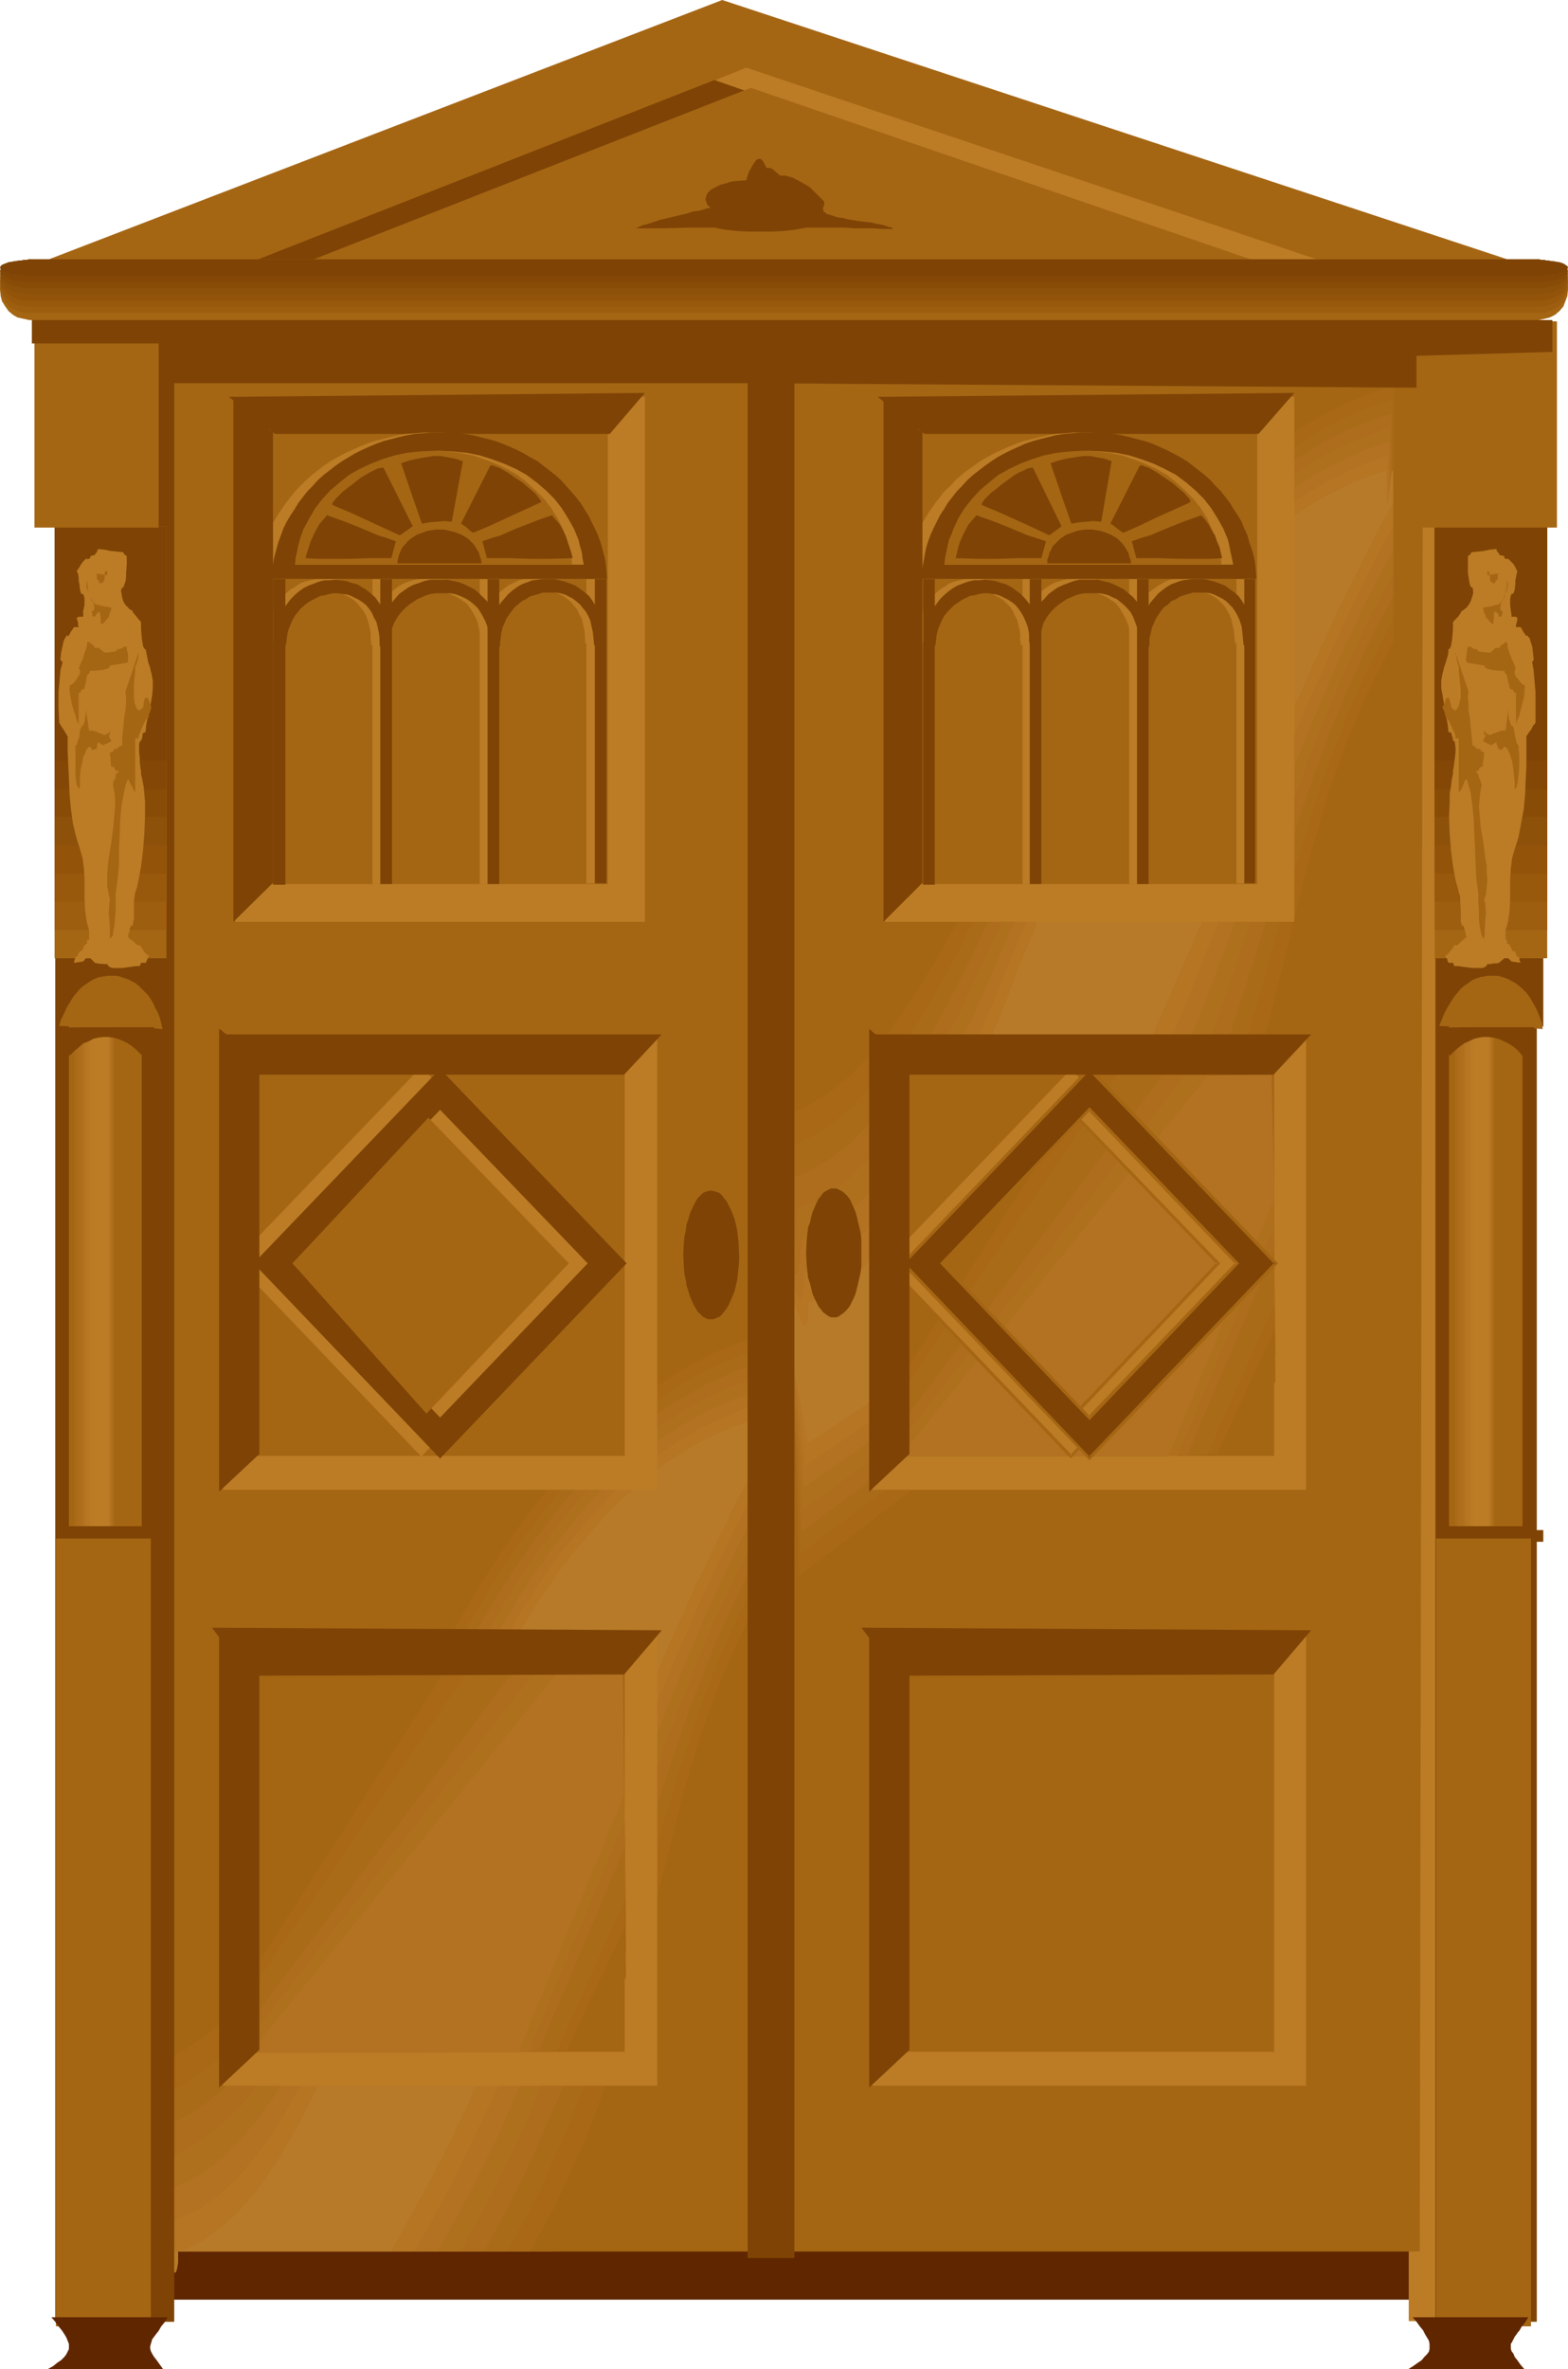 <?xml version="1.0" encoding="UTF-8" standalone="no"?>
<svg
   version="1.0"
   width="103.108mm"
   height="155.711mm"
   id="svg195"
   sodipodi:docname="Armoire 3.wmf"
   xmlns:inkscape="http://www.inkscape.org/namespaces/inkscape"
   xmlns:sodipodi="http://sodipodi.sourceforge.net/DTD/sodipodi-0.dtd"
   xmlns="http://www.w3.org/2000/svg"
   xmlns:svg="http://www.w3.org/2000/svg">
  <sodipodi:namedview
     id="namedview195"
     pagecolor="#ffffff"
     bordercolor="#000000"
     borderopacity="0.25"
     inkscape:showpageshadow="2"
     inkscape:pageopacity="0.0"
     inkscape:pagecheckerboard="0"
     inkscape:deskcolor="#d1d1d1"
     inkscape:document-units="mm" />
  <defs
     id="defs1">
    <pattern
       id="WMFhbasepattern"
       patternUnits="userSpaceOnUse"
       width="6"
       height="6"
       x="0"
       y="0" />
  </defs>
  <path
     style="fill:#a56614;fill-opacity:1;fill-rule:evenodd;stroke:none"
     d="M 6.947,66.414 179.501,0 377.744,65.444 Z"
     id="path1" />
  <path
     style="fill:#bc7c26;fill-opacity:1;fill-rule:evenodd;stroke:none"
     d="M 52.186,70.454 185.479,16.805 340.422,68.838 Z"
     id="path2" />
  <path
     style="fill:#7f4405;fill-opacity:1;fill-rule:evenodd;stroke:none"
     d="M 51.217,69.484 177.562,19.876 320.549,69.807 Z"
     id="path3" />
  <path
     style="fill:#a56614;fill-opacity:1;fill-rule:evenodd;stroke:none"
     d="M 60.103,71.423 186.61,21.815 326.527,69.807 Z"
     id="path4" />
  <path
     style="fill:#602600;fill-opacity:1;fill-rule:evenodd;stroke:none"
     d="M 36.837,558.782 H 354.317 V 571.225 H 36.837 Z"
     id="path5" />
  <path
     style="fill:#bc7c26;fill-opacity:1;fill-rule:evenodd;stroke:none"
     d="m 350.116,126.364 h 7.432 v 450.193 h -7.432 z"
     id="path6" />
  <path
     style="fill:#a56614;fill-opacity:1;fill-rule:evenodd;stroke:none"
     d="M 40.069,79.826 H 192.265 L 191.457,559.267 H 39.422 Z"
     id="path7" />
  <path
     style="fill:#a56614;fill-opacity:1;fill-rule:evenodd;stroke:none"
     d="M 195.011,79.826 H 353.67 L 352.863,559.267 H 194.042 Z"
     id="path8" />
  <path
     style="fill:#a56614;fill-opacity:1;fill-rule:evenodd;stroke:none"
     d="m 37.807,504.649 2.424,-0.808 2.262,-1.131 2.262,-1.131 2.262,-1.293 2.262,-1.616 2.1,-1.616 2.1,-1.778 2.1,-1.939 2.1,-2.101 1.939,-2.101 2.1,-2.424 1.939,-2.424 1.939,-2.585 1.939,-2.585 1.939,-2.747 1.777,-2.747 1.939,-2.909 1.777,-3.07 3.716,-6.302 3.716,-6.464 3.716,-6.787 3.716,-6.948 3.878,-7.11 3.716,-7.11 3.878,-7.433 4.039,-7.272 4.201,-7.272 4.201,-7.272 4.524,-7.11 4.524,-6.948 4.847,-6.787 4.847,-6.625 2.585,-3.232 2.747,-3.07 2.585,-3.07 2.908,-2.909 2.747,-2.909 2.908,-2.747 3.07,-2.747 2.908,-2.585 3.231,-2.424 3.231,-2.424 3.231,-2.262 3.393,-2.101 3.393,-1.939 3.554,-1.778 3.716,-1.778 3.716,-1.616 3.878,-1.454 3.878,-1.293 -0.323,73.039 -2.747,4.848 -2.424,5.009 -2.262,4.848 -1.939,4.848 -1.939,4.848 -1.777,4.848 -1.454,4.848 -1.454,4.686 -1.293,4.848 -1.293,4.848 -2.1,9.534 -1.939,9.534 -1.939,9.534 -1.939,9.695 -2.262,9.695 -1.131,5.009 -1.293,4.848 -1.293,5.009 -1.616,5.009 -1.616,5.171 -1.777,5.009 -1.939,5.171 -2.1,5.333 -2.424,5.171 -2.585,5.332 -2.747,5.333 -3.07,5.494 H 37.807 Z"
     id="path9" />
  <path
     style="fill:#a56614;fill-opacity:1;fill-rule:evenodd;stroke:none"
     d="m 194.365,269.049 2.424,-0.808 2.262,-0.97 2.262,-1.293 2.262,-1.293 2.1,-1.616 2.262,-1.616 2.1,-1.778 2.1,-1.939 2.1,-2.101 1.939,-2.101 1.939,-2.424 2.1,-2.424 1.939,-2.424 1.939,-2.747 1.777,-2.747 1.939,-2.747 1.939,-2.909 1.777,-3.07 3.716,-6.302 3.716,-6.464 3.716,-6.787 3.716,-6.948 3.878,-7.11 3.716,-7.272 3.878,-7.272 4.039,-7.272 4.201,-7.272 4.201,-7.272 4.362,-7.11 4.685,-6.948 4.685,-6.787 5.009,-6.625 2.585,-3.232 2.747,-3.07 2.585,-3.07 2.747,-2.909 2.908,-2.909 2.908,-2.909 3.07,-2.585 3.07,-2.585 3.07,-2.585 3.231,-2.262 3.231,-2.262 3.393,-2.101 3.554,-2.101 3.393,-1.778 3.716,-1.778 3.716,-1.454 3.878,-1.454 3.878,-1.293 -0.485,73.039 -2.585,5.009 -2.424,4.848 -2.262,4.848 -2.1,5.009 -1.777,4.686 -1.777,4.848 -1.454,4.848 -1.454,4.686 -1.293,4.848 -1.293,4.848 -2.1,9.534 -2.1,9.534 -1.777,9.534 -2.1,9.695 -2.1,9.695 -1.131,5.009 -1.293,5.009 -1.293,4.848 -1.616,5.009 -1.616,5.171 -1.777,5.009 -1.939,5.171 -2.262,5.171 -2.262,5.333 -2.585,5.332 -2.908,5.333 -3.07,5.494 -95.648,73.039 -1.131,-73.039 -0.162,-6.787 -0.162,-6.787 -0.969,-13.735 -0.969,-13.574 -0.323,-6.787 z"
     id="path10" />
  <path
     style="fill:#a86816;fill-opacity:1;fill-rule:evenodd;stroke:none"
     d="m 195.335,276.967 2.424,-0.97 2.262,-0.97 2.262,-1.293 2.262,-1.293 2.1,-1.616 2.1,-1.616 2.262,-1.778 2.1,-2.101 1.939,-2.101 1.939,-2.262 1.939,-2.262 2.1,-2.424 1.777,-2.747 1.939,-2.585 1.939,-2.909 1.939,-2.909 1.777,-3.07 1.939,-3.07 3.554,-6.302 3.716,-6.787 3.554,-6.948 3.716,-7.11 3.716,-7.272 3.716,-7.433 3.878,-7.433 4.039,-7.595 4.039,-7.433 4.201,-7.433 4.362,-7.433 4.524,-7.11 4.685,-6.948 2.424,-3.393 2.585,-3.393 2.585,-3.393 2.585,-3.07 2.747,-3.232 2.585,-2.909 2.908,-3.07 2.908,-2.909 2.908,-2.585 3.07,-2.747 3.07,-2.585 3.231,-2.262 3.393,-2.424 3.231,-2.101 3.393,-1.939 3.716,-1.939 3.554,-1.778 3.716,-1.616 3.878,-1.454 3.878,-1.293 v 4.525 4.201 46.377 l -0.162,4.363 v 4.363 l -2.585,5.009 -2.585,5.009 -2.262,5.009 -2.1,4.848 -2.1,5.009 -1.777,5.009 -1.777,5.009 -1.616,5.009 -1.454,5.009 -1.454,4.848 -2.747,10.18 -4.847,20.199 -2.585,10.18 -2.585,10.18 -1.454,5.171 -1.454,5.171 -1.616,5.333 -1.777,5.171 -1.777,5.171 -1.939,5.333 -2.1,5.332 -2.262,5.333 -2.585,5.333 -2.585,5.332 -2.908,5.494 -3.07,5.494 -44.916,33.773 -44.754,33.934 -1.777,-67.707 v -3.393 l -0.162,-3.07 v -3.07 l -0.162,-2.747 -0.162,-5.656 -0.485,-10.665 -0.323,-5.656 v -2.909 l -0.162,-3.07 v -3.07 z"
     id="path11" />
  <path
     style="fill:#aa6b19;fill-opacity:1;fill-rule:evenodd;stroke:none"
     d="m 196.304,284.724 2.262,-0.97 2.424,-0.97 2.262,-1.293 2.1,-1.454 2.262,-1.454 2.1,-1.778 2.1,-1.778 2.1,-2.101 2.1,-2.101 1.939,-2.262 1.939,-2.424 1.939,-2.585 1.939,-2.585 1.777,-2.909 1.939,-2.909 1.777,-2.909 1.777,-3.07 1.939,-3.232 3.554,-6.464 3.554,-6.948 3.554,-7.11 3.716,-7.433 3.716,-7.433 3.554,-7.595 3.878,-7.756 3.878,-7.595 4.039,-7.756 4.201,-7.595 4.201,-7.433 4.524,-7.433 4.685,-7.11 2.424,-3.555 2.424,-3.393 2.585,-3.393 2.585,-3.393 2.747,-3.07 2.585,-3.07 2.908,-3.07 2.908,-2.909 2.908,-2.747 3.07,-2.747 3.07,-2.585 3.07,-2.424 3.393,-2.424 3.393,-2.101 3.393,-2.101 3.554,-1.939 3.554,-1.778 3.716,-1.616 3.878,-1.454 3.878,-1.293 v 4.363 2.101 8.888 3.232 3.07 l 0.162,11.473 v 2.909 18.583 l -2.585,5.009 -2.585,5.009 -2.424,5.009 -2.262,5.009 -2.1,5.171 -1.939,5.171 -1.939,5.009 -1.939,5.333 -3.231,10.342 -3.231,10.503 -3.07,10.665 -2.908,10.665 -3.07,10.665 -3.231,10.827 -3.393,10.827 -1.777,5.494 -1.939,5.333 -2.1,5.494 -2.1,5.494 -2.262,5.333 -2.424,5.494 -2.585,5.494 -2.747,5.494 -2.908,5.494 -3.07,5.494 -41.846,31.187 -41.684,31.026 -1.293,-31.026 -1.293,-31.187 v -19.391 -3.878 z"
     id="path12" />
  <path
     style="fill:#ad6d1c;fill-opacity:1;fill-rule:evenodd;stroke:none"
     d="m 197.112,292.48 2.424,-0.808 2.262,-1.131 2.262,-1.293 2.262,-1.454 2.1,-1.454 2.262,-1.778 1.939,-1.939 2.1,-2.101 2.1,-2.101 1.939,-2.424 1.939,-2.424 1.939,-2.585 1.777,-2.747 1.939,-2.909 1.777,-2.909 1.939,-3.07 1.777,-3.07 1.777,-3.393 3.554,-6.625 3.554,-7.11 3.554,-7.433 3.554,-7.433 3.554,-7.756 3.716,-7.756 3.716,-7.918 3.878,-7.918 3.878,-7.918 4.039,-7.756 4.201,-7.756 4.524,-7.433 4.685,-7.433 2.262,-3.555 2.585,-3.555 2.424,-3.393 2.585,-3.393 2.747,-3.232 2.747,-3.232 2.747,-3.07 2.747,-2.909 3.07,-2.909 2.908,-2.747 3.07,-2.585 3.231,-2.585 3.231,-2.262 3.393,-2.262 3.393,-2.101 3.554,-1.939 3.554,-1.778 3.878,-1.616 3.716,-1.454 4.039,-1.293 v 13.897 2.424 2.262 l 0.323,8.08 v 2.262 2.424 1.293 1.454 11.15 l -2.585,5.009 -2.747,5.009 -2.424,5.171 -2.262,5.171 -2.262,5.171 -2.262,5.333 -2.1,5.332 -1.939,5.333 -3.878,10.988 -3.554,10.988 -3.554,10.988 -3.554,11.311 -3.554,11.15 -3.716,11.473 -3.878,11.311 -4.201,11.311 -2.262,5.494 -2.262,5.656 -2.424,5.656 -2.585,5.656 -2.585,5.494 -2.908,5.656 -2.908,5.494 -3.07,5.494 -38.776,28.278 -38.776,28.44 -3.231,-56.718 v -4.525 -1.293 -1.131 l 0.162,-1.131 v -1.778 l 0.162,-1.616 v -1.454 l 0.323,-2.424 0.162,-2.585 v -1.454 l 0.162,-1.616 v -1.939 l 0.162,-1.131 v -1.131 -1.293 z"
     id="path13" />
  <path
     style="fill:#af701e;fill-opacity:1;fill-rule:evenodd;stroke:none"
     d="m 198.081,300.236 2.424,-0.808 2.262,-1.131 2.262,-1.293 2.1,-1.454 2.262,-1.616 2.1,-1.778 2.1,-1.939 1.939,-2.101 2.1,-2.262 1.939,-2.262 1.939,-2.585 1.777,-2.747 1.939,-2.747 1.777,-2.909 1.939,-2.909 1.777,-3.232 1.777,-3.232 1.777,-3.393 1.777,-3.393 1.777,-3.393 3.393,-7.272 3.554,-7.595 3.554,-7.595 3.554,-7.918 3.554,-8.08 3.716,-7.918 3.716,-8.241 3.878,-8.08 4.039,-8.08 4.201,-7.756 4.362,-7.756 4.524,-7.595 2.424,-3.555 2.424,-3.717 2.585,-3.393 2.585,-3.555 2.585,-3.232 2.747,-3.232 2.585,-3.232 2.908,-3.07 2.908,-2.909 3.07,-2.747 3.07,-2.747 3.07,-2.424 3.231,-2.585 3.393,-2.262 3.393,-2.101 3.554,-1.939 3.716,-1.778 3.554,-1.616 3.878,-1.454 3.878,-1.293 v 8.888 l 0.162,1.293 v 1.293 0.97 0.808 0.97 l 0.162,1.454 0.162,1.131 v 2.262 l 0.162,1.131 v 1.454 l 0.162,0.808 v 0.97 1.131 1.131 1.293 9.049 l -2.585,5.009 -2.747,5.009 -2.585,5.171 -2.424,5.333 -2.424,5.332 -2.262,5.494 -2.262,5.494 -2.262,5.494 -4.201,11.311 -4.201,11.473 -4.039,11.635 -4.039,11.796 -4.039,11.796 -4.201,11.796 -4.362,11.958 -4.685,11.635 -2.424,5.817 -2.424,5.817 -2.585,5.817 -2.747,5.656 -2.747,5.656 -2.908,5.656 -3.07,5.656 -3.07,5.494 -71.413,51.224 -4.039,-51.224 v -3.07 l 0.162,-1.293 v -0.97 l 0.162,-1.131 v -0.808 -0.808 l 0.162,-0.646 0.162,-0.97 0.162,-0.646 0.323,-0.646 0.162,-0.485 0.323,-0.485 0.162,-0.646 0.162,-0.646 0.162,-1.131 0.162,-0.646 v -0.808 l 0.162,-0.97 v -0.97 -1.131 l 0.162,-1.293 z"
     id="path14" />
  <path
     style="fill:#b27221;fill-opacity:1;fill-rule:evenodd;stroke:none"
     d="m 199.051,308.154 2.262,-0.97 2.424,-0.97 2.262,-1.293 2.1,-1.454 2.1,-1.778 2.262,-1.778 1.939,-1.939 2.1,-2.101 1.939,-2.262 1.939,-2.424 1.939,-2.747 1.939,-2.585 1.777,-2.909 1.777,-3.07 1.777,-3.07 1.939,-3.232 1.777,-3.232 1.616,-3.393 1.777,-3.555 1.777,-3.555 3.393,-7.433 3.393,-7.595 3.554,-8.08 3.393,-8.08 3.554,-8.241 3.716,-8.241 3.716,-8.241 3.716,-8.241 4.039,-8.241 4.201,-8.08 4.201,-7.918 4.524,-7.756 2.424,-3.717 2.424,-3.717 2.424,-3.555 2.585,-3.555 2.585,-3.393 2.585,-3.232 2.908,-3.232 2.747,-3.07 2.908,-3.07 2.908,-2.909 3.07,-2.585 3.231,-2.747 3.231,-2.424 3.393,-2.262 3.393,-2.262 3.393,-1.939 3.716,-1.778 3.716,-1.616 3.716,-1.616 4.039,-1.131 v 7.11 1.131 1.131 0.808 0.808 l 0.162,0.485 v 0.485 l 0.162,0.646 v 0.485 l 0.162,0.162 0.162,0.162 v 0.485 l 0.162,0.646 v 0.485 l 0.162,0.485 v 0.808 0.808 1.131 1.131 7.272 l -2.747,5.009 -2.585,5.171 -2.747,5.171 -2.424,5.494 -2.585,5.494 -2.424,5.494 -2.424,5.817 -2.424,5.656 -4.685,11.796 -4.685,11.958 -4.524,12.119 -4.685,12.281 -4.685,12.443 -4.685,12.281 -4.847,12.281 -5.009,12.281 -5.332,11.958 -2.747,5.979 -2.747,5.817 -2.908,5.817 -3.07,5.656 -3.07,5.656 -3.07,5.494 -32.637,22.946 -32.637,22.784 -2.262,-22.784 -2.424,-22.946 v -1.616 -1.293 l 0.162,-1.131 v -0.97 -0.808 l 0.162,-0.646 0.162,-0.646 0.162,-0.323 0.162,-0.162 v -0.162 l 0.323,-0.162 0.485,0.162 0.646,0.485 0.323,0.162 0.323,-0.162 0.162,-0.162 0.162,-0.323 0.162,-0.323 v -0.646 l 0.162,-0.646 0.162,-0.808 v -1.131 -1.131 l 0.162,-1.454 z"
     id="path15" />
  <path
     style="fill:#b57523;fill-opacity:1;fill-rule:evenodd;stroke:none"
     d="m 199.858,315.911 2.424,-0.97 2.262,-0.97 2.262,-1.293 2.262,-1.616 2.1,-1.616 2.1,-1.778 2.1,-2.101 1.939,-2.101 1.939,-2.424 1.939,-2.424 1.939,-2.585 1.777,-2.909 1.939,-2.909 1.777,-2.909 1.777,-3.232 1.777,-3.393 1.777,-3.232 1.777,-3.555 1.616,-3.555 1.777,-3.717 3.393,-7.595 3.393,-7.918 3.393,-8.08 3.393,-8.241 3.393,-8.403 3.716,-8.564 3.554,-8.403 3.878,-8.564 3.878,-8.403 4.039,-8.241 4.362,-8.08 2.1,-4.04 2.262,-3.878 2.424,-3.878 2.424,-3.717 2.424,-3.555 2.424,-3.717 2.585,-3.555 2.747,-3.232 2.747,-3.393 2.747,-3.07 2.908,-3.07 2.908,-2.909 3.07,-2.909 3.07,-2.585 3.231,-2.424 3.393,-2.424 3.393,-2.101 3.554,-2.101 3.554,-1.778 3.716,-1.778 3.716,-1.454 4.039,-1.293 v 6.787 0.97 0.808 l 0.162,0.646 v 0.323 0.323 h 0.162 v 0 0 l 0.162,-0.485 0.162,-0.646 0.162,-0.646 0.162,-0.485 v -0.162 h 0.162 v 0.162 0.162 l 0.162,0.485 v 0.646 0.808 0.97 1.293 5.494 l -2.747,5.009 -2.747,5.171 -2.585,5.333 -2.747,5.494 -2.585,5.656 -2.585,5.656 -5.332,11.958 -5.17,12.119 -5.009,12.443 -5.17,12.766 -5.17,12.766 -10.34,25.855 -5.332,12.766 -5.493,12.604 -2.908,6.14 -2.747,6.14 -2.908,6.14 -2.908,5.979 -3.07,5.979 -3.07,5.656 -3.07,5.656 -3.231,5.656 -59.134,40.398 -2.585,-20.199 -2.908,-20.199 v -1.616 l 0.162,-1.293 v -0.97 l 0.162,-0.808 0.162,-0.646 v -0.485 l 0.162,-0.162 0.162,-0.162 h 0.323 l 0.162,0.162 0.162,0.323 0.162,0.323 0.485,0.808 0.969,1.939 0.485,0.808 0.162,0.323 0.323,0.323 h 0.162 0.162 l 0.162,-0.162 0.162,-0.323 0.162,-0.485 0.162,-0.646 v -0.97 l 0.162,-1.131 v -1.293 z"
     id="path16" />
  <path
     style="fill:#b77a28;fill-opacity:1;fill-rule:evenodd;stroke:none"
     d="m 200.828,323.667 2.424,-0.97 2.262,-0.97 2.262,-1.454 2.1,-1.454 2.262,-1.616 1.939,-1.939 2.1,-2.101 1.939,-2.101 2.1,-2.424 1.777,-2.585 1.939,-2.747 1.777,-2.747 1.939,-3.07 1.777,-3.07 1.777,-3.232 1.616,-3.393 1.777,-3.393 1.777,-3.555 1.616,-3.717 1.777,-3.717 3.231,-7.756 3.393,-8.08 3.393,-8.241 1.616,-4.201 1.616,-4.363 3.554,-8.564 3.393,-8.726 3.716,-8.726 3.716,-8.564 3.878,-8.726 4.039,-8.403 4.201,-8.241 2.1,-4.04 2.262,-4.04 2.262,-3.878 2.424,-3.878 2.424,-3.717 2.424,-3.717 2.585,-3.555 2.747,-3.555 2.747,-3.232 2.747,-3.232 2.747,-3.07 3.07,-3.07 2.908,-2.747 3.231,-2.747 3.231,-2.585 3.231,-2.424 3.393,-2.101 3.554,-2.101 3.554,-1.778 3.716,-1.778 3.878,-1.454 3.878,-1.293 v 6.302 0.808 0.646 l 0.162,0.323 v 0 0 l 0.162,-0.323 0.162,-0.485 v -0.485 l 0.162,-1.293 0.323,-2.909 0.162,-1.454 0.162,-0.485 v -0.323 l 0.162,-0.323 v 0 0 l 0.162,0.323 v 0.646 0.808 0.97 5.332 l -2.747,5.009 -2.747,5.333 -2.747,5.494 -2.747,5.494 -2.908,5.817 -2.747,5.817 -2.747,6.14 -2.747,6.14 -2.908,6.302 -2.747,6.302 -5.655,12.927 -2.747,6.625 -2.747,6.625 -5.655,13.412 -11.633,26.663 -5.816,13.25 -5.816,13.089 -3.07,6.464 -3.07,6.302 -3.07,6.302 -3.07,6.14 -3.07,5.979 -3.07,5.817 -3.231,5.656 -3.07,5.656 -52.994,34.904 -6.301,-34.904 v -1.454 -1.293 l 0.162,-0.97 0.162,-0.646 v -0.485 l 0.323,-0.162 h 0.162 l 0.162,0.162 0.323,0.323 0.162,0.485 0.323,0.485 0.162,0.646 0.646,1.616 0.646,1.778 0.646,1.616 0.646,1.616 0.162,0.646 0.323,0.485 0.162,0.323 0.323,0.323 0.162,0.162 0.162,-0.162 0.323,-0.323 v -0.485 l 0.162,-0.646 0.162,-1.131 v -1.293 z"
     id="path17" />
  <path
     style="fill:#a86816;fill-opacity:1;fill-rule:evenodd;stroke:none"
     d="m 38.776,512.405 2.424,-0.808 2.262,-1.131 2.262,-1.131 2.262,-1.454 2.1,-1.454 2.262,-1.778 2.1,-1.778 1.939,-1.939 2.1,-2.101 2.1,-2.262 1.939,-2.424 1.939,-2.424 1.939,-2.585 1.939,-2.747 1.777,-2.747 1.939,-2.909 1.777,-3.07 1.939,-3.07 3.554,-6.464 3.716,-6.625 3.554,-6.948 3.716,-7.11 3.716,-7.272 3.878,-7.433 3.878,-7.595 3.878,-7.433 4.039,-7.433 4.201,-7.433 4.362,-7.433 4.524,-7.11 4.685,-6.948 2.585,-3.555 2.424,-3.232 2.585,-3.232 2.585,-3.232 2.747,-3.07 2.747,-3.07 2.747,-2.909 2.908,-2.909 2.908,-2.747 3.07,-2.747 3.231,-2.424 3.07,-2.424 3.393,-2.262 3.393,-2.262 3.393,-1.939 3.554,-1.939 3.554,-1.778 3.878,-1.454 3.716,-1.454 4.039,-1.293 v 4.363 l -0.162,4.363 v 23.108 7.433 15.674 4.363 4.525 l -2.747,4.848 -2.424,5.009 -2.424,5.009 -2.1,4.848 -1.939,5.009 -1.939,5.009 -1.777,5.009 -1.616,5.009 -1.454,4.848 -1.454,5.009 -2.585,10.18 -5.009,20.199 -2.585,10.18 -2.585,10.18 -1.454,5.171 -1.454,5.171 -1.616,5.171 -1.616,5.332 -1.939,5.171 -1.939,5.333 -2.1,5.332 -2.424,5.333 -2.424,5.333 -2.585,5.494 -2.908,5.333 -3.07,5.494 H 37.807 v -3.232 -3.232 -3.07 l 0.162,-2.909 0.162,-5.494 0.323,-10.827 0.162,-5.656 v -2.909 -3.07 l 0.162,-3.07 z"
     id="path18" />
  <path
     style="fill:#aa6b19;fill-opacity:1;fill-rule:evenodd;stroke:none"
     d="m 39.746,520.323 2.262,-0.808 2.424,-1.131 2.262,-1.293 2.262,-1.293 2.1,-1.616 2.1,-1.778 2.1,-1.778 2.1,-2.101 1.939,-2.101 2.1,-2.262 1.939,-2.424 1.939,-2.585 1.939,-2.747 1.939,-2.747 1.777,-2.747 1.777,-3.07 1.939,-3.07 1.777,-3.232 3.716,-6.464 3.554,-6.948 3.554,-7.11 3.554,-7.433 3.716,-7.433 3.716,-7.595 3.716,-7.595 3.878,-7.756 4.039,-7.756 4.201,-7.595 4.362,-7.595 4.362,-7.272 4.685,-7.11 2.424,-3.555 2.585,-3.393 2.424,-3.393 2.747,-3.232 2.585,-3.232 2.747,-3.07 2.747,-3.07 2.908,-2.909 2.908,-2.747 3.07,-2.747 3.07,-2.585 3.231,-2.424 3.231,-2.424 3.393,-2.101 3.393,-2.101 3.554,-1.939 3.716,-1.778 3.716,-1.616 3.716,-1.454 4.039,-1.293 v 18.583 3.07 5.656 l 0.162,5.656 v 3.07 3.232 8.888 2.101 4.201 l -2.747,5.009 -2.585,5.009 -2.424,5.171 -2.262,5.009 -2.1,5.171 -1.939,5.009 -1.939,5.171 -1.777,5.171 -3.393,10.503 -3.231,10.503 -2.908,10.503 -3.07,10.827 -3.07,10.665 -3.07,10.827 -3.393,10.827 -1.939,5.494 -1.777,5.333 -2.1,5.494 -2.262,5.494 -2.262,5.494 -2.424,5.333 -2.424,5.494 -2.747,5.494 -2.908,5.494 -3.07,5.494 H 37.807 v -3.232 -2.909 l 0.162,-2.585 0.162,-2.424 0.162,-2.262 0.162,-2.101 0.323,-4.04 0.323,-3.878 0.162,-2.101 0.162,-2.262 0.162,-2.424 v -2.585 l 0.162,-2.909 z"
     id="path19" />
  <path
     style="fill:#ad6d1c;fill-opacity:1;fill-rule:evenodd;stroke:none"
     d="m 40.553,528.08 2.424,-0.808 2.262,-1.131 2.262,-1.293 2.262,-1.454 2.1,-1.454 2.1,-1.778 2.1,-1.939 2.1,-2.101 1.939,-2.101 2.1,-2.424 1.939,-2.424 1.939,-2.585 1.777,-2.747 1.939,-2.909 1.777,-2.909 1.939,-3.07 1.777,-3.232 1.777,-3.232 3.554,-6.787 3.554,-6.948 3.554,-7.272 3.554,-7.595 3.554,-7.756 3.716,-7.756 3.716,-7.918 3.878,-7.756 3.878,-7.918 4.201,-7.756 4.201,-7.756 4.362,-7.595 4.685,-7.433 4.847,-6.948 2.585,-3.393 2.585,-3.393 2.585,-3.393 2.747,-3.07 2.747,-3.07 2.908,-3.07 2.908,-2.747 2.908,-2.747 3.231,-2.747 3.07,-2.424 3.393,-2.424 3.231,-2.101 3.393,-2.101 3.554,-2.101 3.716,-1.778 3.716,-1.616 3.716,-1.454 4.039,-1.131 v 13.735 2.585 2.262 l 0.323,7.918 v 2.262 l 0.162,2.424 v 13.897 l -2.747,5.009 -2.585,5.009 -2.424,5.171 -2.424,5.171 -2.262,5.171 -2.1,5.333 -2.1,5.332 -2.1,5.333 -3.716,10.827 -3.716,11.15 -3.554,10.988 -3.554,11.311 -3.554,11.15 -3.716,11.473 -3.878,11.311 -4.201,11.311 -2.1,5.656 -2.424,5.494 -2.424,5.656 -2.585,5.656 -2.585,5.494 -2.908,5.656 -2.908,5.494 -3.07,5.494 H 37.807 v -1.616 -1.454 -1.454 l 0.162,-1.293 v -1.131 l 0.162,-1.131 0.162,-1.939 0.162,-1.616 0.162,-1.454 0.646,-2.424 0.485,-2.585 0.162,-1.454 0.162,-1.616 0.323,-1.939 v -1.131 -1.131 l 0.162,-1.293 V 531.15 529.696 Z"
     id="path20" />
  <path
     style="fill:#af701e;fill-opacity:1;fill-rule:evenodd;stroke:none"
     d="m 41.523,535.836 2.262,-0.808 2.424,-1.131 2.262,-1.293 2.1,-1.454 2.262,-1.616 2.1,-1.778 2.1,-1.939 1.939,-1.939 2.1,-2.262 1.939,-2.424 1.939,-2.585 1.939,-2.747 1.777,-2.747 1.939,-2.909 1.777,-2.909 1.777,-3.232 1.777,-3.232 1.777,-3.393 1.777,-3.393 1.777,-3.555 3.554,-7.11 3.393,-7.595 3.554,-7.595 3.554,-7.918 3.554,-8.08 3.716,-8.08 3.878,-8.08 3.878,-8.08 4.039,-8.08 4.039,-7.756 4.524,-7.756 4.524,-7.595 2.424,-3.555 2.424,-3.717 5.009,-6.948 2.585,-3.232 2.747,-3.232 2.747,-3.232 2.747,-3.07 3.07,-2.909 2.908,-2.747 3.07,-2.747 3.231,-2.585 3.231,-2.262 3.393,-2.262 3.393,-2.101 3.393,-2.101 3.716,-1.778 3.716,-1.616 3.878,-1.454 3.878,-1.293 v 10.18 1.293 0.97 l 0.162,0.97 v 0.808 1.454 l 0.162,1.131 v 1.131 l 0.162,1.131 v 1.131 l 0.162,1.454 v 0.808 0.97 1.131 l 0.162,1.131 v 10.18 l -2.747,5.009 -2.747,5.171 -2.424,5.171 -2.424,5.333 -2.585,5.332 -2.262,5.494 -4.362,10.988 -4.362,11.311 -4.039,11.473 -4.039,11.635 -4.039,11.796 -4.201,11.796 -4.201,11.796 -4.362,11.796 -4.685,11.796 -2.424,5.817 -2.424,5.817 -2.585,5.817 -2.747,5.656 -2.747,5.817 -2.908,5.494 -3.07,5.656 -3.07,5.494 H 37.807 v -1.616 -1.454 l 0.162,-1.293 v -1.131 l 0.162,-0.97 v -0.808 l 0.162,-0.808 0.162,-0.646 0.162,-0.97 0.323,-0.808 0.323,-0.646 0.485,-0.485 0.162,-0.485 0.485,-0.646 0.162,-0.808 0.323,-0.97 0.162,-0.646 0.162,-0.808 v -0.808 l 0.162,-1.131 v -1.131 -1.293 l 0.162,-1.454 z"
     id="path21" />
  <path
     style="fill:#b27221;fill-opacity:1;fill-rule:evenodd;stroke:none"
     d="m 42.331,543.593 2.424,-0.808 2.262,-1.131 2.262,-1.293 2.262,-1.454 2.1,-1.616 2.1,-1.778 2.1,-1.939 2.1,-2.262 1.939,-2.262 1.939,-2.424 1.939,-2.585 1.939,-2.747 1.777,-2.747 1.777,-3.07 1.939,-3.07 1.777,-3.232 1.616,-3.393 1.777,-3.393 1.777,-3.393 1.777,-3.555 3.393,-7.433 3.554,-7.756 3.393,-7.918 3.554,-8.08 3.393,-8.241 3.716,-8.241 3.716,-8.241 3.878,-8.403 3.878,-8.08 4.201,-8.08 4.362,-7.918 4.524,-7.756 2.262,-3.717 2.424,-3.717 2.585,-3.555 2.424,-3.555 2.747,-3.393 2.585,-3.232 2.747,-3.393 2.747,-3.07 2.908,-2.909 3.07,-2.909 3.07,-2.747 3.07,-2.585 3.231,-2.424 3.393,-2.262 3.393,-2.262 3.554,-1.939 3.554,-1.778 3.716,-1.616 3.878,-1.616 3.878,-1.131 v 8.241 l 0.162,1.131 v 0.808 0.808 0.485 0.485 l 0.162,0.646 0.162,0.323 v 0.323 l 0.162,0.323 0.162,0.323 0.162,0.646 v 0.485 0.485 0.808 0.808 l 0.162,1.131 v 8.241 l -2.908,5.009 -2.585,5.171 -2.585,5.333 -2.585,5.494 -2.585,5.333 -2.424,5.656 -2.424,5.656 -2.424,5.817 -4.685,11.796 -4.524,11.958 -4.685,12.119 -4.524,12.281 -4.685,12.281 -4.685,12.443 -5.009,12.281 -5.009,12.119 -5.332,12.119 -2.585,5.979 -2.908,5.817 -2.908,5.817 -2.908,5.656 -3.07,5.656 -3.231,5.494 H 37.807 v -1.616 -1.293 l 0.162,-1.293 v -0.97 l 0.162,-0.808 0.162,-0.646 0.162,-0.485 v -0.323 l 0.162,-0.323 0.323,-0.162 0.323,-0.162 0.485,0.162 0.323,0.162 0.485,0.162 0.323,0.162 0.485,-0.162 0.162,-0.162 0.162,-0.323 v -0.323 l 0.323,-0.485 v -0.808 l 0.162,-0.808 v -0.97 l 0.162,-1.131 v -1.454 z"
     id="path22" />
  <path
     style="fill:#b57523;fill-opacity:1;fill-rule:evenodd;stroke:none"
     d="m 43.3,551.51 2.424,-0.97 2.262,-0.97 2.262,-1.293 2.262,-1.616 2.1,-1.616 2.1,-1.778 2.1,-2.101 1.939,-2.101 1.939,-2.424 1.939,-2.424 1.939,-2.585 1.939,-2.909 1.777,-2.909 1.777,-3.07 1.777,-3.07 1.777,-3.393 1.777,-3.232 1.777,-3.555 1.616,-3.555 1.777,-3.717 3.393,-7.595 3.393,-7.918 3.393,-8.08 3.393,-8.241 3.554,-8.403 3.554,-8.564 3.554,-8.403 3.878,-8.564 3.878,-8.403 4.039,-8.241 4.362,-8.08 2.262,-4.04 2.262,-3.878 2.262,-3.878 2.424,-3.717 2.424,-3.717 2.424,-3.555 2.585,-3.555 2.747,-3.232 2.747,-3.393 2.747,-3.07 2.908,-3.07 2.908,-2.909 3.07,-2.909 3.07,-2.585 3.393,-2.424 3.231,-2.424 3.393,-2.101 3.554,-2.101 3.554,-1.778 3.716,-1.616 3.878,-1.616 3.878,-1.293 v 5.494 1.293 0.97 l 0.162,0.808 v 0.646 0.323 0.323 l 0.162,0.162 v 0 l 0.162,-0.162 0.162,-0.485 v -0.646 l 0.162,-0.646 0.162,-0.485 v 0 h 0.162 v 0 l 0.162,0.323 v 0.323 0.646 0.808 l 0.162,0.97 v 6.625 l -2.908,5.171 -2.585,5.171 -2.747,5.333 -2.747,5.494 -2.585,5.656 -2.585,5.656 -2.585,5.979 -2.747,5.979 -2.424,5.979 -2.585,6.14 -5.17,12.443 -5.009,12.766 -5.17,12.766 -10.502,25.693 -5.332,12.927 -5.493,12.604 -2.747,6.14 -2.908,6.14 -2.908,6.14 -2.908,5.979 -2.908,5.979 -3.07,5.817 -3.07,5.656 -3.231,5.494 H 37.807 v -1.616 -1.293 l 0.162,-0.97 0.162,-0.97 v -0.646 l 0.162,-0.323 0.162,-0.323 0.162,-0.162 h 0.323 l 0.162,0.162 0.162,0.162 0.323,0.323 0.485,0.808 0.485,0.97 0.485,0.97 0.485,0.808 0.323,0.323 0.162,0.162 0.323,0.162 h 0.162 l 0.162,-0.162 0.162,-0.323 0.162,-0.485 0.162,-0.646 v -0.808 l 0.162,-0.97 v -1.454 z"
     id="path23" />
  <path
     style="fill:#b77a28;fill-opacity:1;fill-rule:evenodd;stroke:none"
     d="m 44.269,559.267 2.424,-0.808 2.262,-1.131 2.262,-1.293 2.1,-1.616 2.262,-1.616 2.1,-1.939 1.939,-1.939 2.1,-2.262 1.939,-2.424 1.939,-2.585 1.777,-2.747 1.939,-2.747 1.777,-2.909 1.777,-3.232 1.777,-3.232 1.777,-3.393 1.616,-3.393 1.777,-3.555 1.777,-3.717 1.616,-3.717 3.393,-7.756 3.231,-8.08 3.393,-8.241 3.393,-8.564 3.393,-8.564 3.554,-8.726 3.554,-8.726 3.716,-8.564 3.878,-8.564 4.039,-8.564 4.201,-8.241 2.262,-4.04 2.262,-4.04 2.262,-3.878 2.262,-3.878 2.424,-3.717 2.585,-3.717 2.424,-3.555 2.747,-3.555 2.747,-3.232 2.747,-3.232 2.747,-3.07 3.07,-3.07 2.908,-2.747 3.231,-2.747 3.231,-2.585 3.231,-2.424 3.393,-2.101 3.554,-2.101 3.554,-1.939 3.716,-1.616 3.878,-1.454 3.878,-1.293 v 5.171 1.131 0.808 l 0.162,0.485 v 0.323 0.162 l 0.162,-0.162 v -0.162 l 0.162,-0.485 v -0.485 l 0.162,-1.293 0.323,-2.909 0.162,-1.293 0.162,-0.485 v -0.485 l 0.162,-0.162 v -0.162 l 0.162,0.162 v 0.323 0.485 0.808 l 0.162,1.131 v 5.171 l -2.908,5.171 -2.747,5.171 -2.747,5.494 -2.747,5.494 -2.747,5.817 -2.908,5.979 -2.747,5.979 -2.747,6.14 -2.747,6.14 -2.747,6.464 -5.655,12.927 -2.908,6.625 -2.747,6.464 -5.655,13.412 -11.471,26.824 -5.978,13.25 -5.816,13.089 -3.07,6.464 -2.908,6.302 -3.07,6.302 -3.07,6.14 -3.07,5.979 -3.231,5.817 -3.07,5.817 -3.231,5.494 H 37.807 v -1.616 -1.131 l 0.162,-0.97 0.162,-0.646 0.162,-0.485 0.162,-0.323 h 0.162 l 0.162,0.162 0.323,0.162 0.162,0.485 0.323,0.485 0.323,0.646 0.485,1.616 0.646,1.616 0.646,1.778 0.485,1.454 0.323,0.646 0.323,0.485 0.162,0.485 0.323,0.323 0.162,0.162 0.162,-0.162 0.162,-0.162 0.162,-0.485 0.162,-0.808 0.162,-0.97 v -1.131 z"
     id="path24" />
  <path
     style="fill:#bc7c26;fill-opacity:1;fill-rule:evenodd;stroke:none"
     d="M 58.487,98.571 H 160.275 V 228.975 H 58.487 Z"
     id="path25" />
  <path
     style="fill:#bc7c26;fill-opacity:1;fill-rule:evenodd;stroke:none"
     d="M 219.893,98.571 H 321.68 V 228.975 H 219.893 Z"
     id="path26" />
  <path
     style="fill:#bc7c26;fill-opacity:1;fill-rule:evenodd;stroke:none"
     d="M 55.418,257.738 H 163.344 V 370.044 H 55.418 Z"
     id="path27" />
  <path
     style="fill:#bc7c26;fill-opacity:1;fill-rule:evenodd;stroke:none"
     d="M 216.823,257.738 H 324.588 V 370.044 H 216.823 Z"
     id="path28" />
  <path
     style="fill:#bc7c26;fill-opacity:1;fill-rule:evenodd;stroke:none"
     d="M 55.418,405.755 H 163.344 V 518.061 H 55.418 Z"
     id="path29" />
  <path
     style="fill:#bc7c26;fill-opacity:1;fill-rule:evenodd;stroke:none"
     d="M 216.823,405.755 H 324.588 V 518.061 H 216.823 Z"
     id="path30" />
  <path
     style="fill:#a56614;fill-opacity:1;fill-rule:evenodd;stroke:none"
     d="m 67.697,107.296 h 83.369 V 219.602 H 67.697 Z"
     id="path31" />
  <path
     style="fill:#a56614;fill-opacity:1;fill-rule:evenodd;stroke:none"
     d="m 229.102,107.296 h 83.369 v 112.306 h -83.369 z"
     id="path32" />
  <path
     style="fill:#a56614;fill-opacity:1;fill-rule:evenodd;stroke:none"
     d="m 63.496,265.979 h 91.77 v 95.662 H 63.496 Z"
     id="path33" />
  <path
     style="fill:#a56614;fill-opacity:1;fill-rule:evenodd;stroke:none"
     d="m 224.901,265.979 h 91.77 v 95.662 h -91.77 z"
     id="path34" />
  <path
     style="fill:#a56614;fill-opacity:1;fill-rule:evenodd;stroke:none"
     d="m 63.496,414.158 h 91.77 v 95.5 H 63.496 Z"
     id="path35" />
  <path
     style="fill:#a56614;fill-opacity:1;fill-rule:evenodd;stroke:none"
     d="m 224.901,414.158 h 91.77 v 95.5 h -91.77 z"
     id="path36" />
  <path
     style="fill:#bc7c26;fill-opacity:1;fill-rule:evenodd;stroke:none"
     d="m 58.326,313.325 46.37,-48.316 46.37,48.316 -46.37,48.477 z"
     id="path37" />
  <path
     style="fill:#a56614;fill-opacity:1;fill-rule:evenodd;stroke:none"
     d="m 223.447,334.978 37.484,-68.353 55.094,0.323 0.969,76.109 -9.856,17.937 -81.915,0.808 z"
     id="path38" />
  <path
     style="fill:#a56614;fill-opacity:1;fill-rule:evenodd;stroke:none"
     d="m 223.77,338.695 42.815,-72.07 49.44,0.323 0.485,34.904 0.485,34.742 -6.14,12.281 -5.978,12.119 -39.746,0.323 -39.907,0.485 -0.646,-11.635 z"
     id="path39" />
  <path
     style="fill:#a86816;fill-opacity:1;fill-rule:evenodd;stroke:none"
     d="m 223.932,342.412 24.073,-37.812 24.073,-37.812 43.946,0.162 0.808,63.182 -14.379,31.026 -38.615,0.323 -38.615,0.323 -0.646,-9.695 z"
     id="path40" />
  <path
     style="fill:#aa6b19;fill-opacity:1;fill-rule:evenodd;stroke:none"
     d="m 224.094,345.967 26.82,-39.59 26.82,-39.428 h 19.226 19.065 l 0.485,28.278 0.323,28.44 -8.401,18.745 -8.401,18.906 -37.322,0.162 -37.484,0.323 -0.485,-7.918 z"
     id="path41" />
  <path
     style="fill:#aa6b19;fill-opacity:1;fill-rule:evenodd;stroke:none"
     d="m 224.255,349.522 58.972,-82.411 32.798,-0.162 0.485,25.047 0.162,25.047 -19.065,44.438 -72.382,0.323 -0.485,-6.14 z"
     id="path42" />
  <path
     style="fill:#ad6d1c;fill-opacity:1;fill-rule:evenodd;stroke:none"
     d="m 224.417,353.238 64.465,-86.128 h 13.572 l 13.572,-0.162 0.323,21.815 0.323,21.815 -21.65,50.901 -69.797,0.323 z"
     id="path43" />
  <path
     style="fill:#af701e;fill-opacity:1;fill-rule:evenodd;stroke:none"
     d="m 224.74,356.793 34.898,-44.599 34.737,-44.922 10.987,-0.162 h 5.332 l 5.332,-0.162 0.646,37.166 -24.073,57.526 -67.373,0.162 z"
     id="path44" />
  <path
     style="fill:#b27221;fill-opacity:1;fill-rule:evenodd;stroke:none"
     d="m 224.74,360.51 75.29,-93.076 15.995,-0.485 0.646,30.702 -26.335,64.152 h -65.112 z"
     id="path45" />
  <path
     style="fill:#bc7c26;fill-opacity:1;fill-rule:evenodd;stroke:none"
     d="m 234.111,313.81 33.283,37.328 35.383,-37.328 -34.898,-36.196 z m -14.379,-0.485 46.37,-48.316 46.37,48.316 -46.37,48.477 z"
     id="path46" />
  <path
     style="fill:#a56614;fill-opacity:1;fill-rule:evenodd;stroke:none"
     d="m 233.626,313.81 33.768,37.812 35.868,-37.812 -35.383,-36.681 -34.252,36.681 0.808,0.323 33.768,-36.196 h -0.485 l 34.737,36.196 v -0.646 l -35.383,37.328 h 0.646 l -33.283,-37.328 v 0.646 z"
     id="path47" />
  <path
     style="fill:#a56614;fill-opacity:1;fill-rule:evenodd;stroke:none"
     d="m 220.054,313.002 v 0.646 l 46.37,-48.316 h -0.485 l 46.208,48.316 V 313.002 l -46.208,48.477 h 0.485 l -46.37,-48.477 -0.808,0.323 46.854,48.962 46.854,-48.962 -46.854,-48.962 -46.854,48.962 z"
     id="path48" />
  <path
     style="fill:#7f4405;fill-opacity:1;fill-rule:evenodd;stroke:none"
     d="m 63.011,313.81 46.37,-48.316 46.37,48.316 -46.37,48.477 z"
     id="path49" />
  <path
     style="fill:#bc7c26;fill-opacity:1;fill-rule:evenodd;stroke:none"
     d="m 72.705,313.81 36.676,-38.136 36.676,38.136 -36.676,38.297 z"
     id="path50" />
  <path
     style="fill:#7f4405;fill-opacity:1;fill-rule:evenodd;stroke:none"
     d="m 224.417,313.81 46.37,48.477 46.37,-48.477 -46.37,-48.316 z m 9.694,0 36.676,-38.136 36.676,38.136 -36.676,38.297 z"
     id="path51" />
  <path
     style="fill:#a56614;fill-opacity:1;fill-rule:evenodd;stroke:none"
     d="m 223.932,313.81 46.854,48.962 46.854,-48.962 -46.854,-48.962 -46.854,48.962 0.808,0.323 46.208,-48.316 h -0.485 l 46.37,48.316 v -0.646 l -46.37,48.477 h 0.485 l -46.208,-48.477 v 0.646 z"
     id="path52" />
  <path
     style="fill:#a56614;fill-opacity:1;fill-rule:evenodd;stroke:none"
     d="m 234.434,313.487 v 0.646 l 36.514,-38.297 h -0.485 l 36.676,38.297 v -0.646 l -36.676,38.297 h 0.485 l -36.514,-38.297 -0.808,0.323 37.16,38.943 37.16,-38.943 -37.16,-38.782 -37.16,38.782 z"
     id="path53" />
  <path
     style="fill:#a56614;fill-opacity:1;fill-rule:evenodd;stroke:none"
     d="m 72.705,313.81 33.768,-36.196 34.898,36.196 -35.383,37.328 z"
     id="path54" />
  <path
     style="fill:#7f4405;fill-opacity:1;fill-rule:evenodd;stroke:none"
     d="m 56.872,98.571 11.471,9.211 h 83.207 l 8.725,-10.18 z"
     id="path55" />
  <path
     style="fill:#7f4405;fill-opacity:1;fill-rule:evenodd;stroke:none"
     d="m 218.116,98.571 11.633,9.211 h 83.045 l 8.886,-10.18 z"
     id="path56" />
  <path
     style="fill:#7f4405;fill-opacity:1;fill-rule:evenodd;stroke:none"
     d="M 55.256,256.93 63.819,266.949 h 91.285 l 9.371,-10.019 z"
     id="path57" />
  <path
     style="fill:#7f4405;fill-opacity:1;fill-rule:evenodd;stroke:none"
     d="m 216.5,256.93 8.725,10.019 h 91.285 l 9.371,-10.019 z"
     id="path58" />
  <path
     style="fill:#7f4405;fill-opacity:1;fill-rule:evenodd;stroke:none"
     d="m 54.448,255.637 v 114.891 l 10.017,-9.372 v -96.147 0 l -0.323,-0.485 -0.646,-0.323 -0.485,-0.646 -0.808,-0.808 -0.808,-0.808 -1.939,-1.778 -1.777,-1.939 -0.808,-0.808 -0.808,-0.646 -0.646,-0.485 -0.485,-0.485 -0.323,-0.162 z"
     id="path59" />
  <path
     style="fill:#7f4405;fill-opacity:1;fill-rule:evenodd;stroke:none"
     d="m 216.015,255.637 v 114.891 l 10.017,-9.372 v -96.147 h -0.162 l -0.323,-0.485 -0.485,-0.323 -0.646,-0.646 -0.646,-0.808 -0.969,-0.808 -3.716,-3.717 -0.808,-0.808 -0.808,-0.646 -0.646,-0.485 -0.485,-0.485 z"
     id="path60" />
  <path
     style="fill:#bc7c26;fill-opacity:1;fill-rule:evenodd;stroke:none"
     d="m 66.404,159.329 0.162,-1.939 0.162,-1.778 0.485,-1.616 0.485,-1.616 0.646,-1.454 0.808,-1.293 0.969,-1.131 0.969,-1.131 1.131,-0.97 1.131,-0.646 1.131,-0.808 1.293,-0.485 1.293,-0.323 1.454,-0.323 1.293,-0.162 h 1.293 1.454 l 1.293,0.323 1.293,0.323 1.293,0.485 1.293,0.646 1.131,0.646 1.131,0.808 0.969,0.97 0.969,1.131 0.808,1.293 0.808,1.293 0.485,1.454 0.485,1.616 0.323,1.778 0.162,1.778 v 2.101 l -0.485,-0.162 -0.485,-0.162 h -0.323 -0.323 l -0.485,0.162 -0.646,0.162 v -1.778 l -0.162,-1.616 -0.323,-1.454 -0.323,-1.293 -0.485,-1.293 -0.646,-1.131 -0.808,-0.97 -0.646,-0.808 -0.808,-0.808 -0.969,-0.646 -0.969,-0.485 -0.969,-0.485 -1.131,-0.323 -0.969,-0.162 h -1.131 -1.131 l -1.131,0.162 -0.969,0.162 -1.131,0.323 -0.969,0.323 -1.131,0.646 -0.969,0.485 -0.969,0.646 -0.808,0.808 -0.808,0.808 -0.646,1.131 -0.646,0.97 -0.485,1.131 -0.485,1.131 -0.323,1.293 -0.162,1.293 -0.162,1.454 -0.646,-0.162 H 67.697 67.05 Z"
     id="path61" />
  <path
     style="fill:#bc7c26;fill-opacity:1;fill-rule:evenodd;stroke:none"
     d="m 227.81,159.329 0.162,-1.939 0.162,-1.778 0.485,-1.616 0.485,-1.616 0.646,-1.454 0.808,-1.293 0.969,-1.131 0.969,-1.131 1.131,-0.97 1.131,-0.646 1.131,-0.808 1.293,-0.485 1.293,-0.323 1.293,-0.323 1.454,-0.162 h 1.293 1.454 l 1.293,0.323 1.293,0.323 1.293,0.485 1.293,0.646 1.131,0.646 1.131,0.808 1.131,0.97 0.808,1.131 0.808,1.293 0.808,1.293 0.485,1.454 0.485,1.616 0.323,1.778 0.162,1.778 v 2.101 l -0.485,-0.162 -0.485,-0.162 h -0.162 -0.485 l -0.485,0.162 -0.646,0.162 v -1.778 l -0.162,-1.616 -0.323,-1.454 -0.323,-1.293 -0.646,-1.293 -0.485,-1.131 -0.646,-0.97 -0.808,-0.808 -0.808,-0.808 -0.969,-0.646 -0.969,-0.485 -0.969,-0.485 -1.131,-0.323 -0.969,-0.162 h -1.131 -1.131 l -1.131,0.162 -0.969,0.162 -1.131,0.323 -0.969,0.323 -1.131,0.646 -0.969,0.485 -0.969,0.646 -0.808,0.808 -0.808,0.808 -0.646,1.131 -0.646,0.97 -0.485,1.131 -0.485,1.131 -0.323,1.293 -0.323,1.293 v 1.454 l -0.646,-0.162 h -0.646 -0.646 z"
     id="path62" />
  <path
     style="fill:#7f4405;fill-opacity:1;fill-rule:evenodd;stroke:none"
     d="m 67.858,142.2 h 3.07 v 77.564 h -3.07 z"
     id="path63" />
  <path
     style="fill:#7f4405;fill-opacity:1;fill-rule:evenodd;stroke:none"
     d="m 229.425,142.2 h 2.908 v 77.564 h -2.908 z"
     id="path64" />
  <path
     style="fill:#bc7c26;fill-opacity:1;fill-rule:evenodd;stroke:none"
     d="m 92.093,159.006 0.162,-1.939 0.323,-1.778 0.323,-1.616 0.646,-1.616 0.646,-1.454 0.808,-1.293 0.969,-1.131 1.131,-0.97 1.131,-0.97 1.131,-0.808 1.293,-0.646 1.454,-0.485 1.293,-0.323 1.454,-0.323 1.293,-0.162 h 1.454 1.454 l 1.454,0.323 1.454,0.323 1.293,0.485 1.293,0.646 1.293,0.646 1.131,0.97 0.969,0.97 0.969,1.131 0.969,1.293 0.646,1.293 0.646,1.454 0.485,1.616 0.323,1.778 0.162,1.778 v 2.101 l -0.485,-0.162 -0.323,-0.162 h -0.323 -0.323 l -0.485,0.162 -0.646,0.162 -0.162,-1.778 -0.162,-1.616 -0.323,-1.454 -0.323,-1.293 -0.646,-1.293 -0.646,-1.131 -0.646,-0.97 -0.808,-0.97 -0.969,-0.646 -0.969,-0.646 -0.969,-0.485 -1.131,-0.485 -1.131,-0.323 -0.969,-0.162 -1.293,-0.162 h -1.131 l -1.131,0.162 -1.131,0.162 -1.131,0.323 -1.131,0.323 -1.131,0.646 -0.969,0.485 -0.969,0.646 -0.969,0.808 -0.808,0.808 -0.808,0.97 -0.646,1.131 -0.646,0.97 -0.485,1.293 -0.323,1.293 -0.162,1.293 v 1.454 l -0.646,-0.162 -0.646,-0.162 h -0.808 z"
     id="path65" />
  <path
     style="fill:#bc7c26;fill-opacity:1;fill-rule:evenodd;stroke:none"
     d="m 253.499,159.006 0.162,-1.939 0.323,-1.778 0.323,-1.616 0.646,-1.616 0.646,-1.454 0.969,-1.293 0.808,-1.131 1.131,-0.97 1.131,-0.97 1.131,-0.808 1.293,-0.646 1.454,-0.485 1.293,-0.323 1.454,-0.323 1.454,-0.162 h 1.293 1.454 l 1.454,0.323 1.293,0.323 1.454,0.485 1.293,0.646 1.131,0.646 1.293,0.97 0.969,0.97 1.131,1.131 0.808,1.293 0.808,1.293 0.485,1.454 0.485,1.616 0.323,1.778 0.162,1.778 v 2.101 l -0.485,-0.162 -0.485,-0.162 h -0.162 -0.323 l -0.485,0.162 -0.646,0.162 v -1.778 l -0.162,-1.616 -0.323,-1.454 -0.485,-1.293 -0.646,-1.293 -0.646,-1.131 -0.646,-0.97 -0.808,-0.97 -0.969,-0.646 -0.969,-0.646 -0.969,-0.485 -1.131,-0.485 -0.969,-0.323 -1.293,-0.162 -0.969,-0.162 h -1.131 l -1.293,0.162 -1.131,0.162 -1.131,0.323 -1.131,0.323 -1.131,0.646 -0.969,0.485 -0.969,0.646 -0.969,0.808 -0.808,0.808 -0.808,0.97 -0.646,1.131 -0.485,0.97 -0.485,1.293 -0.323,1.293 -0.323,1.293 -0.162,1.454 -0.646,-0.162 -0.485,-0.162 h -0.808 z"
     id="path66" />
  <path
     style="fill:#bc7c26;fill-opacity:1;fill-rule:evenodd;stroke:none"
     d="m 92.578,142.039 h 4.847 v 77.564 h -4.847 z"
     id="path67" />
  <path
     style="fill:#bc7c26;fill-opacity:1;fill-rule:evenodd;stroke:none"
     d="m 254.145,142.039 h 4.685 v 77.564 h -4.685 z"
     id="path68" />
  <path
     style="fill:#7f4405;fill-opacity:1;fill-rule:evenodd;stroke:none"
     d="m 94.517,142.039 h 2.908 v 77.564 h -2.908 z"
     id="path69" />
  <path
     style="fill:#7f4405;fill-opacity:1;fill-rule:evenodd;stroke:none"
     d="m 255.922,142.039 h 2.908 v 77.564 h -2.908 z"
     id="path70" />
  <path
     style="fill:#bc7c26;fill-opacity:1;fill-rule:evenodd;stroke:none"
     d="m 119.237,142.039 h 4.847 v 77.564 h -4.847 z"
     id="path71" />
  <path
     style="fill:#bc7c26;fill-opacity:1;fill-rule:evenodd;stroke:none"
     d="m 280.642,142.039 h 4.847 v 77.564 h -4.847 z"
     id="path72" />
  <path
     style="fill:#bc7c26;fill-opacity:1;fill-rule:evenodd;stroke:none"
     d="m 119.56,159.006 0.162,-1.939 0.162,-1.778 0.323,-1.616 0.646,-1.616 0.646,-1.454 0.808,-1.293 0.808,-1.131 1.131,-1.131 0.969,-0.808 1.131,-0.808 1.293,-0.646 1.293,-0.646 1.293,-0.323 1.293,-0.323 1.454,-0.162 h 1.293 1.454 l 1.293,0.323 1.293,0.323 1.293,0.485 1.293,0.646 1.131,0.646 1.131,0.808 0.969,0.97 0.969,1.131 0.808,1.293 0.646,1.293 0.646,1.454 0.485,1.616 0.323,1.778 0.162,1.778 -0.162,1.939 h -0.323 l -0.485,-0.162 h -0.323 -0.323 -0.485 l -0.646,0.162 v -1.616 l -0.162,-1.616 -0.323,-1.454 -0.323,-1.454 -0.646,-1.131 -0.485,-1.131 -0.808,-0.97 -0.646,-0.808 -0.969,-0.808 -0.808,-0.646 -0.969,-0.485 -0.969,-0.485 -1.131,-0.162 -0.969,-0.323 h -1.131 -1.131 l -1.131,0.162 -0.969,0.162 -1.131,0.323 -0.969,0.485 -1.131,0.485 -0.969,0.485 -0.969,0.808 -0.808,0.808 -0.808,0.808 -0.646,0.97 -0.646,0.97 -0.646,1.131 -0.323,1.293 -0.485,1.293 -0.162,1.293 v 1.454 l -0.646,-0.162 -1.293,-0.162 z"
     id="path73" />
  <path
     style="fill:#bc7c26;fill-opacity:1;fill-rule:evenodd;stroke:none"
     d="m 280.965,159.006 0.162,-1.939 0.162,-1.778 0.485,-1.616 0.485,-1.616 0.646,-1.454 0.808,-1.293 0.969,-1.131 0.969,-1.131 1.131,-0.808 1.131,-0.808 1.131,-0.646 1.293,-0.646 1.293,-0.323 1.454,-0.323 1.293,-0.162 h 1.293 1.454 l 1.293,0.323 1.293,0.323 1.293,0.485 1.293,0.646 1.131,0.646 1.131,0.808 0.969,0.97 0.969,1.131 0.808,1.293 0.646,1.293 0.646,1.454 0.485,1.616 0.323,1.778 0.162,1.778 -0.162,1.939 h -0.485 l -0.323,-0.162 h -0.323 -0.323 -0.485 l -0.485,0.162 -0.162,-1.616 -0.162,-1.616 -0.323,-1.454 -0.323,-1.454 -0.485,-1.131 -0.646,-1.131 -0.646,-0.97 -0.808,-0.808 -0.808,-0.808 -0.969,-0.646 -0.969,-0.485 -0.969,-0.485 -1.131,-0.162 -0.969,-0.323 h -1.131 -1.131 l -1.131,0.162 -0.969,0.162 -1.131,0.323 -1.131,0.485 -0.969,0.485 -0.969,0.485 -0.969,0.808 -0.808,0.808 -0.808,0.808 -0.646,0.97 -0.646,0.97 -0.646,1.131 -0.323,1.293 -0.323,1.293 -0.323,1.293 v 1.454 l -0.646,-0.162 -1.293,-0.162 z"
     id="path74" />
  <path
     style="fill:#7f4405;fill-opacity:1;fill-rule:evenodd;stroke:none"
     d="m 121.175,142.039 h 2.908 v 77.564 h -2.908 z"
     id="path75" />
  <path
     style="fill:#7f4405;fill-opacity:1;fill-rule:evenodd;stroke:none"
     d="m 282.581,142.039 h 2.908 v 77.564 h -2.908 z"
     id="path76" />
  <path
     style="fill:#bc7c26;fill-opacity:1;fill-rule:evenodd;stroke:none"
     d="m 145.734,141.877 h 5.009 v 77.564 h -5.009 z"
     id="path77" />
  <path
     style="fill:#bc7c26;fill-opacity:1;fill-rule:evenodd;stroke:none"
     d="m 307.301,141.877 h 4.685 v 77.564 h -4.685 z"
     id="path78" />
  <path
     style="fill:#7f4405;fill-opacity:1;fill-rule:evenodd;stroke:none"
     d="m 147.834,141.877 h 2.908 v 77.564 h -2.908 z"
     id="path79" />
  <path
     style="fill:#7f4405;fill-opacity:1;fill-rule:evenodd;stroke:none"
     d="m 309.239,141.877 h 2.747 v 77.564 h -2.747 z"
     id="path80" />
  <path
     style="fill:#7f4405;fill-opacity:1;fill-rule:evenodd;stroke:none"
     d="m 68.504,159.814 0.162,-1.939 0.162,-1.939 0.485,-1.616 0.485,-1.616 0.646,-1.454 0.808,-1.131 0.969,-1.293 0.969,-0.97 1.131,-0.97 1.131,-0.808 1.293,-0.646 1.293,-0.485 1.293,-0.485 1.293,-0.323 h 1.293 l 1.454,-0.162 1.293,0.162 1.293,0.162 1.454,0.485 1.293,0.323 1.131,0.646 1.293,0.808 0.969,0.808 1.131,0.97 0.808,1.131 0.808,1.131 0.808,1.454 0.485,1.454 0.485,1.616 0.323,1.616 0.162,1.939 v 1.939 h -0.485 l -0.485,-0.162 h -0.162 l -0.323,-0.162 -0.646,0.162 -0.646,0.162 v -1.778 l -0.162,-1.454 -0.323,-1.616 -0.323,-1.293 -0.646,-1.131 -0.485,-1.131 -0.646,-0.97 -0.808,-0.97 -0.808,-0.646 -0.969,-0.646 -0.969,-0.485 -0.969,-0.485 -0.969,-0.323 -1.131,-0.162 -1.131,-0.162 h -1.131 l -0.969,0.162 -1.131,0.323 -1.131,0.162 -0.969,0.485 -0.969,0.485 -1.131,0.646 -0.808,0.646 -0.969,0.808 -0.646,0.808 -0.808,0.97 -0.646,1.131 -0.485,1.131 -0.485,1.131 -0.323,1.293 -0.162,1.293 -0.162,1.454 -0.646,-0.162 h -0.646 l -0.646,-0.162 z"
     id="path81" />
  <path
     style="fill:#7f4405;fill-opacity:1;fill-rule:evenodd;stroke:none"
     d="m 229.91,159.814 0.162,-1.939 0.162,-1.939 0.485,-1.616 0.485,-1.616 0.646,-1.454 0.808,-1.131 0.969,-1.293 0.969,-0.97 1.131,-0.97 1.131,-0.808 1.131,-0.646 1.293,-0.485 1.293,-0.485 1.454,-0.323 h 1.293 l 1.454,-0.162 1.293,0.162 1.293,0.162 1.454,0.485 1.131,0.323 1.293,0.646 1.131,0.808 1.131,0.808 0.969,0.97 0.969,1.131 0.808,1.131 0.808,1.454 0.485,1.454 0.485,1.616 0.323,1.616 0.162,1.939 v 1.939 h -0.485 l -0.485,-0.162 h -0.162 l -0.323,-0.162 -0.485,0.162 -0.646,0.162 v -1.778 l -0.162,-1.454 -0.323,-1.616 -0.485,-1.293 -0.485,-1.131 -0.646,-1.131 -0.646,-0.97 -0.808,-0.97 -0.808,-0.646 -0.969,-0.646 -0.969,-0.485 -0.969,-0.485 -0.969,-0.323 -1.131,-0.162 -0.969,-0.162 h -1.131 l -1.131,0.162 -1.131,0.323 -1.131,0.162 -0.969,0.485 -0.969,0.485 -0.969,0.646 -0.969,0.646 -0.808,0.808 -0.808,0.808 -0.808,0.97 -0.646,1.131 -0.485,1.131 -0.485,1.131 -0.323,1.293 -0.162,1.293 -0.162,1.454 -0.646,-0.162 h -0.646 l -0.646,-0.162 z"
     id="path82" />
  <path
     style="fill:#7f4405;fill-opacity:1;fill-rule:evenodd;stroke:none"
     d="m 94.355,159.49 v -1.939 l 0.323,-1.778 0.485,-1.778 0.485,-1.454 0.808,-1.454 0.808,-1.293 0.969,-1.131 0.969,-1.131 1.131,-0.808 1.131,-0.808 1.293,-0.646 1.454,-0.485 1.293,-0.485 1.454,-0.323 h 1.454 1.454 1.293 l 1.454,0.323 1.454,0.323 1.293,0.485 1.293,0.646 1.293,0.646 1.131,0.97 0.969,0.97 1.131,1.131 0.808,1.131 0.808,1.454 0.485,1.454 0.485,1.616 0.323,1.616 0.162,1.939 v 1.939 h -0.485 l -0.323,-0.162 h -0.323 l -0.323,-0.162 -0.485,0.162 -0.646,0.162 -0.162,-1.778 -0.162,-1.454 -0.162,-1.616 -0.485,-1.293 -0.646,-1.293 -0.646,-1.131 -0.646,-0.97 -0.808,-0.808 -0.969,-0.808 -0.969,-0.646 -0.969,-0.485 -1.131,-0.485 -0.969,-0.323 -1.293,-0.162 h -1.131 -1.131 -1.131 l -1.131,0.162 -1.131,0.323 -1.131,0.485 -1.131,0.485 -0.969,0.646 -0.969,0.646 -0.969,0.808 -0.808,0.808 -0.808,0.97 -0.646,0.97 -0.646,1.131 -0.485,1.293 -0.323,1.293 -0.162,1.293 -0.162,1.454 -0.162,-0.162 -0.485,-0.162 h -0.485 -0.646 l -0.323,-0.162 z"
     id="path83" />
  <path
     style="fill:#7f4405;fill-opacity:1;fill-rule:evenodd;stroke:none"
     d="m 255.761,159.49 v -1.939 l 0.323,-1.778 0.485,-1.778 0.485,-1.454 0.646,-1.454 0.808,-1.293 1.131,-1.131 0.969,-1.131 1.131,-0.808 1.131,-0.808 1.454,-0.646 1.293,-0.485 1.293,-0.485 1.454,-0.323 h 1.454 1.454 1.454 l 1.293,0.323 1.454,0.323 1.293,0.485 1.293,0.646 1.293,0.646 1.131,0.97 1.131,0.97 0.969,1.131 0.808,1.131 0.646,1.454 0.646,1.454 0.485,1.616 0.323,1.616 0.162,1.939 v 1.939 h -0.485 l -0.323,-0.162 h -0.323 l -0.323,-0.162 -0.485,0.162 -0.646,0.162 v -1.778 l -0.162,-1.454 -0.323,-1.616 -0.485,-1.293 -0.485,-1.293 -0.646,-1.131 -0.808,-0.97 -0.808,-0.808 -0.969,-0.808 -0.808,-0.646 -1.131,-0.485 -0.969,-0.485 -1.131,-0.323 -1.131,-0.162 h -1.131 -1.293 -1.131 l -1.131,0.162 -1.131,0.323 -1.131,0.485 -1.131,0.485 -0.969,0.646 -0.969,0.646 -0.969,0.808 -0.808,0.808 -0.808,0.97 -0.646,0.97 -0.646,1.131 -0.323,1.293 -0.485,1.293 -0.162,1.293 v 1.454 l -0.323,-0.162 -0.323,-0.162 h -0.646 -0.646 l -0.323,-0.162 z"
     id="path84" />
  <path
     style="fill:#7f4405;fill-opacity:1;fill-rule:evenodd;stroke:none"
     d="m 121.66,159.49 v -1.939 l 0.323,-1.778 0.323,-1.778 0.646,-1.454 0.646,-1.454 0.808,-1.293 0.969,-1.131 0.969,-1.131 1.131,-0.97 1.131,-0.808 1.131,-0.646 1.293,-0.485 1.293,-0.485 1.454,-0.162 1.293,-0.162 1.293,-0.162 1.454,0.162 1.293,0.323 1.293,0.323 1.293,0.485 1.293,0.485 1.131,0.808 1.131,0.808 1.131,0.97 0.808,1.131 0.808,1.293 0.808,1.293 0.485,1.454 0.485,1.616 0.323,1.778 0.162,1.778 v 1.939 h -0.485 l -0.485,-0.162 h -0.323 -0.323 -0.485 l -0.485,0.162 -0.162,-1.616 -0.162,-1.616 -0.323,-1.454 -0.323,-1.454 -0.485,-1.131 -0.646,-1.131 -0.808,-0.97 -0.646,-0.808 -0.969,-0.808 -0.808,-0.646 -0.969,-0.485 -0.969,-0.485 -1.131,-0.323 -0.969,-0.162 h -1.131 -1.131 -1.131 l -0.969,0.323 -1.131,0.323 -1.131,0.323 -0.969,0.646 -0.969,0.485 -0.969,0.808 -0.808,0.646 -1.454,1.939 -0.646,0.97 -0.485,1.131 -0.485,1.131 -0.323,1.454 -0.162,1.293 -0.162,1.454 -0.323,-0.162 -0.323,-0.162 h -0.646 -0.646 l -0.323,-0.162 z"
     id="path85" />
  <path
     style="fill:#7f4405;fill-opacity:1;fill-rule:evenodd;stroke:none"
     d="m 283.066,159.49 0.162,-1.939 0.162,-1.778 0.485,-1.778 0.485,-1.454 0.808,-1.454 0.646,-1.293 0.969,-1.131 0.969,-1.131 1.131,-0.97 1.131,-0.808 1.131,-0.646 1.293,-0.485 1.454,-0.485 1.293,-0.162 1.293,-0.162 1.454,-0.162 1.293,0.162 1.293,0.323 1.293,0.323 1.293,0.485 1.293,0.485 1.131,0.808 1.131,0.808 1.131,0.97 0.808,1.131 0.808,1.293 0.808,1.293 0.485,1.454 0.485,1.616 0.323,1.778 0.162,1.778 v 1.939 h -0.485 l -0.485,-0.162 h -0.162 -0.323 -0.485 l -0.646,0.162 -0.162,-1.616 -0.162,-1.616 -0.162,-1.454 -0.485,-1.454 -0.485,-1.131 -0.646,-1.131 -0.646,-0.97 -0.808,-0.808 -0.808,-0.808 -0.969,-0.646 -0.969,-0.485 -0.969,-0.485 -0.969,-0.323 -1.131,-0.162 h -1.131 -0.969 -1.131 l -1.131,0.323 -1.131,0.323 -0.969,0.323 -0.969,0.646 -1.131,0.485 -0.808,0.808 -0.969,0.646 -0.808,0.97 -0.646,0.97 -0.646,0.97 -0.485,1.131 -0.485,1.131 -0.323,1.454 -0.323,1.293 v 1.454 l -0.323,-0.162 -0.323,-0.162 h -0.646 -0.646 l -0.323,-0.162 z"
     id="path86" />
  <path
     style="fill:#bc7c26;fill-opacity:1;fill-rule:evenodd;stroke:none"
     d="M 150.904,143.816 H 63.981 v 0.162 l 0.162,-1.939 0.323,-1.939 0.323,-1.778 0.485,-1.778 0.485,-1.778 0.646,-1.778 0.808,-1.778 0.808,-1.616 0.969,-1.616 0.969,-1.454 1.131,-1.616 1.131,-1.454 1.131,-1.454 1.293,-1.293 1.454,-1.454 1.454,-1.293 1.454,-1.131 1.454,-1.131 1.616,-1.131 1.777,-0.97 1.777,-0.97 1.777,-0.808 1.777,-0.808 1.939,-0.808 1.939,-0.646 1.939,-0.485 1.939,-0.485 2.1,-0.485 2.1,-0.323 2.1,-0.162 2.1,-0.162 h 2.1 2.262 l 2.1,0.162 2.1,0.162 2.1,0.323 2.1,0.485 1.939,0.485 1.939,0.485 1.939,0.646 1.939,0.808 1.777,0.808 1.777,0.808 1.777,0.97 1.616,0.97 1.616,1.131 1.616,1.131 1.454,1.131 1.454,1.293 1.293,1.454 1.293,1.293 1.293,1.454 1.131,1.454 1.131,1.616 0.969,1.454 0.969,1.616 0.808,1.616 0.646,1.778 0.646,1.778 0.485,1.778 0.485,1.778 0.485,1.778 0.162,1.939 0.162,1.939 z"
     id="path87" />
  <path
     style="fill:#bc7c26;fill-opacity:1;fill-rule:evenodd;stroke:none"
     d="m 312.309,143.816 h -86.762 v 0.162 l 0.162,-1.939 0.162,-1.939 0.485,-1.778 0.323,-1.778 0.646,-1.778 0.646,-1.778 0.646,-1.778 0.808,-1.616 0.969,-1.616 0.969,-1.454 1.131,-1.616 1.131,-1.454 1.131,-1.454 1.454,-1.293 1.293,-1.454 1.454,-1.293 1.454,-1.131 1.616,-1.131 1.616,-1.131 1.616,-0.97 1.777,-0.97 1.777,-0.808 1.777,-0.808 1.939,-0.808 1.939,-0.646 1.939,-0.485 1.939,-0.485 2.1,-0.485 1.939,-0.323 2.262,-0.162 2.1,-0.162 h 2.1 2.1 l 2.262,0.162 2.1,0.162 2.1,0.323 1.939,0.485 2.1,0.485 1.939,0.485 1.939,0.646 1.939,0.808 1.777,0.808 1.777,0.808 1.777,0.97 1.616,0.97 1.616,1.131 1.616,1.131 1.454,1.131 1.454,1.293 1.293,1.454 1.293,1.293 1.293,1.454 1.131,1.454 1.131,1.616 0.969,1.454 0.808,1.616 0.969,1.616 0.646,1.778 0.646,1.778 0.485,1.778 0.485,1.778 0.485,1.778 0.162,1.939 0.162,1.939 z"
     id="path88" />
  <path
     style="fill:#7f4405;fill-opacity:1;fill-rule:evenodd;stroke:none"
     d="M 58.003,98.571 V 228.975 l 9.856,-9.695 V 107.296 l -0.162,-0.162 -0.323,-0.162 -0.485,-0.323 -0.485,-0.646 -0.808,-0.646 -0.808,-0.646 -1.777,-1.616 -1.939,-1.616 -0.808,-0.646 -0.646,-0.646 -0.646,-0.646 -0.485,-0.485 -0.323,-0.323 z"
     id="path89" />
  <path
     style="fill:#7f4405;fill-opacity:1;fill-rule:evenodd;stroke:none"
     d="M 219.57,98.571 V 228.975 l 9.694,-9.695 V 107.296 l -0.162,-0.162 -0.323,-0.162 -0.485,-0.323 -0.485,-0.646 -0.808,-0.646 -0.808,-0.646 -3.554,-3.232 -0.808,-0.646 -0.808,-0.646 -0.646,-0.646 -0.485,-0.485 -0.323,-0.323 z"
     id="path90" />
  <path
     style="fill:#7f4405;fill-opacity:1;fill-rule:evenodd;stroke:none"
     d="M 150.904,143.816 H 67.373 v 0.162 l 0.323,-1.939 0.162,-1.939 0.323,-1.778 0.485,-1.778 0.485,-1.778 0.646,-1.778 0.646,-1.778 0.808,-1.616 0.969,-1.616 0.969,-1.454 0.969,-1.616 1.131,-1.454 1.131,-1.454 1.293,-1.293 1.293,-1.454 1.454,-1.293 1.454,-1.131 1.454,-1.131 1.616,-1.131 1.616,-0.97 1.616,-0.97 1.616,-0.808 1.777,-0.808 1.939,-0.808 1.777,-0.646 1.939,-0.485 1.777,-0.485 2.1,-0.485 1.939,-0.323 2.1,-0.162 1.939,-0.162 h 2.1 2.1 l 2.1,0.162 1.939,0.162 2.1,0.323 1.939,0.485 1.939,0.485 1.777,0.485 1.777,0.646 1.939,0.808 1.777,0.808 1.616,0.808 1.616,0.97 1.777,0.97 1.454,1.131 1.454,1.131 1.454,1.131 1.454,1.293 1.293,1.454 1.131,1.293 1.293,1.454 1.131,1.454 1.939,3.07 0.808,1.616 0.808,1.616 0.808,1.778 0.646,1.778 0.485,1.778 0.485,1.778 0.323,1.778 0.162,1.939 0.162,1.939 z"
     id="path91" />
  <path
     style="fill:#7f4405;fill-opacity:1;fill-rule:evenodd;stroke:none"
     d="m 312.309,143.816 h -83.369 v 0.162 l 0.162,-1.939 0.323,-1.939 0.323,-1.778 0.323,-1.778 0.485,-1.778 0.646,-1.778 0.808,-1.778 0.808,-1.616 0.808,-1.616 0.969,-1.454 0.969,-1.616 1.131,-1.454 1.131,-1.454 1.293,-1.293 1.293,-1.454 1.454,-1.293 1.454,-1.131 1.454,-1.131 1.616,-1.131 1.454,-0.97 1.777,-0.97 1.616,-0.808 1.777,-0.808 1.777,-0.808 1.939,-0.646 1.777,-0.485 1.939,-0.485 1.939,-0.485 2.1,-0.323 2.1,-0.162 1.939,-0.162 h 2.1 2.1 l 1.939,0.162 2.1,0.162 1.939,0.323 2.1,0.485 1.777,0.485 1.939,0.485 1.939,0.646 1.777,0.808 1.777,0.808 1.616,0.808 1.777,0.97 1.616,0.97 2.908,2.262 1.454,1.131 1.454,1.293 1.293,1.454 1.293,1.293 1.131,1.454 1.131,1.454 0.969,1.616 0.969,1.454 0.969,1.616 0.646,1.616 0.808,1.778 0.485,1.778 0.646,1.778 0.485,1.778 0.323,1.778 0.162,1.939 0.162,1.939 z"
     id="path92" />
  <path
     style="fill:#bc7c26;fill-opacity:1;fill-rule:evenodd;stroke:none"
     d="M 145.087,140.261 H 73.351 l 0.162,-1.616 0.323,-1.454 0.323,-1.616 0.485,-1.454 0.323,-1.293 0.646,-1.454 1.293,-2.585 1.616,-2.585 1.939,-2.262 2.1,-2.101 2.262,-1.939 2.424,-1.939 2.747,-1.454 2.908,-1.293 2.908,-1.131 3.231,-0.97 3.231,-0.646 3.554,-0.323 3.393,-0.162 3.393,0.162 3.393,0.323 3.231,0.646 3.07,0.97 3.07,1.131 2.908,1.293 2.585,1.454 2.585,1.939 2.262,1.939 2.1,2.101 1.777,2.262 1.616,2.585 1.454,2.585 1.131,2.747 0.323,1.454 0.485,1.616 0.162,1.454 z"
     id="path93" />
  <path
     style="fill:#bc7c26;fill-opacity:1;fill-rule:evenodd;stroke:none"
     d="m 306.493,140.261 h -71.736 l 0.162,-1.616 0.646,-3.07 0.323,-1.454 0.646,-1.293 0.485,-1.454 1.293,-2.585 1.616,-2.585 1.939,-2.262 2.1,-2.101 2.262,-1.939 2.424,-1.939 2.747,-1.454 2.908,-1.293 3.07,-1.131 3.07,-0.97 3.231,-0.646 3.393,-0.323 3.554,-0.162 3.393,0.162 3.393,0.323 3.231,0.646 3.07,0.97 3.07,1.131 2.747,1.293 2.747,1.454 2.585,1.939 2.262,1.939 2.1,2.101 1.777,2.262 1.616,2.585 1.454,2.585 1.131,2.747 0.323,1.454 0.323,1.616 0.323,1.454 z"
     id="path94" />
  <path
     style="fill:#a56614;fill-opacity:1;fill-rule:evenodd;stroke:none"
     d="M 142.179,140.261 H 73.351 l 0.162,-1.616 0.323,-1.454 0.323,-1.616 0.323,-1.454 0.969,-2.747 1.454,-2.585 1.454,-2.585 1.777,-2.262 1.939,-2.101 2.262,-1.939 2.424,-1.939 2.585,-1.454 2.747,-1.293 2.908,-1.131 3.07,-0.97 3.07,-0.646 3.231,-0.323 3.393,-0.162 3.393,0.162 3.07,0.323 3.231,0.646 2.908,0.97 2.908,1.131 2.747,1.293 2.585,1.454 2.424,1.939 2.1,1.939 2.1,2.101 1.777,2.262 1.616,2.585 1.293,2.585 0.969,2.747 0.808,3.07 0.323,1.454 z"
     id="path95" />
  <path
     style="fill:#a56614;fill-opacity:1;fill-rule:evenodd;stroke:none"
     d="m 303.585,140.261 h -68.828 l 0.162,-1.616 0.323,-1.454 0.323,-1.616 0.323,-1.454 1.131,-2.747 1.131,-2.585 1.616,-2.585 1.777,-2.262 1.939,-2.101 2.262,-1.939 2.424,-1.939 2.585,-1.454 2.747,-1.293 2.908,-1.131 3.07,-0.97 3.231,-0.646 3.231,-0.323 3.231,-0.162 3.393,0.162 3.07,0.323 3.231,0.646 2.908,0.97 2.908,1.131 2.747,1.293 2.585,1.454 2.424,1.939 2.1,1.939 2.1,2.101 1.777,2.262 1.616,2.585 1.131,2.585 1.131,2.747 0.808,3.07 0.323,1.454 z"
     id="path96" />
  <path
     style="fill:#7f4405;fill-opacity:1;fill-rule:evenodd;stroke:none"
     d="M 119.721,139.938 H 98.717 l 0.162,-0.97 0.162,-0.808 0.646,-1.616 0.485,-0.808 0.646,-0.646 0.485,-0.646 0.808,-0.646 1.454,-0.97 1.777,-0.646 0.808,-0.323 1.131,-0.162 0.969,-0.162 h 0.969 0.969 l 0.969,0.162 1.939,0.485 1.616,0.646 1.616,0.97 1.293,1.293 0.485,0.646 0.485,0.808 0.485,0.808 0.162,0.808 0.323,0.808 z"
     id="path97" />
  <path
     style="fill:#7f4405;fill-opacity:1;fill-rule:evenodd;stroke:none"
     d="m 281.127,139.938 h -20.842 v -0.97 l 0.323,-0.808 0.162,-0.808 0.485,-0.808 0.323,-0.808 0.646,-0.646 0.646,-0.646 0.646,-0.646 1.454,-0.97 1.777,-0.646 0.969,-0.323 0.808,-0.162 1.131,-0.162 h 0.969 0.969 l 0.969,0.162 0.969,0.162 0.969,0.323 1.616,0.646 1.616,0.97 1.293,1.293 0.485,0.646 0.485,0.808 0.485,0.808 0.162,0.808 0.323,0.808 z"
     id="path98" />
  <path
     style="fill:#7f4405;fill-opacity:1;fill-rule:evenodd;stroke:none"
     d="m 98.394,134.444 -2.262,-0.808 -2.1,-0.646 -4.201,-1.778 -4.039,-1.616 -2.262,-0.808 -2.262,-0.808 -0.969,1.131 -0.969,1.131 -0.808,1.454 -0.646,1.293 -0.646,1.454 -0.485,1.454 -0.485,1.454 -0.323,1.293 2.908,0.162 h 7.917 l 5.17,-0.162 h 5.332 z"
     id="path99" />
  <path
     style="fill:#7f4405;fill-opacity:1;fill-rule:evenodd;stroke:none"
     d="m 259.961,134.444 -2.424,-0.808 -2.1,-0.646 -4.201,-1.778 -4.039,-1.616 -2.262,-0.808 -2.262,-0.808 -0.969,1.131 -0.969,1.131 -0.808,1.454 -0.646,1.293 -0.646,1.454 -0.485,1.454 -0.323,1.454 -0.323,1.293 5.332,0.162 h 5.17 l 5.332,-0.162 h 5.493 z"
     id="path100" />
  <path
     style="fill:#7f4405;fill-opacity:1;fill-rule:evenodd;stroke:none"
     d="m 119.883,134.444 2.262,-0.808 2.262,-0.646 4.039,-1.778 4.201,-1.616 2.1,-0.808 2.424,-0.808 0.969,1.131 0.969,1.131 0.808,1.454 0.646,1.293 0.485,1.454 0.485,1.454 0.485,1.454 0.323,1.293 -5.493,0.162 h -5.17 l -5.332,-0.162 h -5.332 z"
     id="path101" />
  <path
     style="fill:#7f4405;fill-opacity:1;fill-rule:evenodd;stroke:none"
     d="m 281.288,134.444 2.262,-0.808 2.262,-0.646 4.201,-1.778 4.039,-1.616 2.262,-0.808 2.262,-0.808 0.969,1.131 0.808,1.131 0.808,1.454 0.808,1.293 0.485,1.454 0.646,1.454 0.323,1.454 0.323,1.293 -2.747,0.162 h -7.917 l -5.17,-0.162 h -5.493 z"
     id="path102" />
  <path
     style="fill:#7f4405;fill-opacity:1;fill-rule:evenodd;stroke:none"
     d="m 82.884,125.556 4.201,1.778 8.078,3.717 4.201,1.939 1.616,-1.131 1.616,-1.131 -7.271,-14.543 h -0.646 l -0.808,0.162 -0.969,0.485 -0.969,0.485 -1.131,0.646 -1.293,0.808 -2.262,1.778 -1.293,0.97 -0.969,0.808 -0.808,0.808 -0.808,0.808 -0.485,0.646 -0.323,0.485 v 0.162 0.162 h 0.162 z"
     id="path103" />
  <path
     style="fill:#7f4405;fill-opacity:1;fill-rule:evenodd;stroke:none"
     d="m 244.289,125.556 4.201,1.778 8.24,3.717 4.039,1.939 3.07,-2.262 -7.109,-14.543 h -0.485 l -0.808,0.162 -0.969,0.485 -1.131,0.485 -1.131,0.646 -1.131,0.808 -2.424,1.778 -1.131,0.97 -1.131,0.808 -0.808,0.808 -0.808,0.808 -0.485,0.646 -0.323,0.485 v 0.323 z"
     id="path104" />
  <path
     style="fill:#7f4405;fill-opacity:1;fill-rule:evenodd;stroke:none"
     d="m 134.101,124.91 -8.078,3.717 -4.201,1.939 -4.201,1.778 -0.808,-0.485 -0.646,-0.646 -0.808,-0.646 -0.808,-0.485 7.271,-14.382 0.485,-0.162 0.808,0.323 0.969,0.323 1.131,0.646 1.131,0.646 1.131,0.808 2.424,1.616 1.131,0.97 0.969,0.808 0.969,0.808 0.646,0.808 0.485,0.646 0.323,0.485 0.162,0.162 -0.162,0.162 v 0 z"
     id="path105" />
  <path
     style="fill:#7f4405;fill-opacity:1;fill-rule:evenodd;stroke:none"
     d="m 295.506,124.91 -8.24,3.717 -4.039,1.939 -4.039,1.778 -0.808,-0.485 -0.808,-0.646 -0.808,-0.646 -0.808,-0.485 7.271,-14.382 0.485,-0.162 0.808,0.323 0.969,0.323 1.131,0.646 1.131,0.646 1.131,0.808 2.424,1.616 1.131,0.97 0.969,0.808 0.969,0.808 0.646,0.808 0.646,0.646 0.162,0.485 v 0.323 z"
     id="path106" />
  <path
     style="fill:#7f4405;fill-opacity:1;fill-rule:evenodd;stroke:none"
     d="m 99.687,115.053 2.585,7.595 2.585,7.433 1.777,-0.323 1.939,-0.162 1.939,-0.162 1.777,0.162 2.747,-15.028 -1.939,-0.646 -1.777,-0.323 -1.777,-0.323 h -1.939 l -1.939,0.323 -1.939,0.323 -2.1,0.485 z"
     id="path107" />
  <path
     style="fill:#7f4405;fill-opacity:1;fill-rule:evenodd;stroke:none"
     d="m 261.092,115.053 2.585,7.595 2.585,7.433 1.939,-0.323 1.777,-0.162 1.777,-0.162 1.939,0.162 2.585,-15.028 -1.777,-0.646 -1.777,-0.323 -1.777,-0.323 h -1.939 l -1.939,0.323 -2.1,0.323 -1.939,0.485 z"
     id="path108" />
  <path
     style="fill:#7f4405;fill-opacity:1;fill-rule:evenodd;stroke:none"
     d="M 13.733,79.826 H 43.3 V 576.719 H 13.733 Z"
     id="path109" />
  <path
     style="fill:#7f4405;fill-opacity:1;fill-rule:evenodd;stroke:none"
     d="M 356.74,79.826 H 381.945 V 576.719 h -25.204 z"
     id="path110" />
  <path
     style="fill:#a56614;fill-opacity:1;fill-rule:evenodd;stroke:none"
     d="m 13.572,130.727 h 27.79 v 107.297 h -27.79 z"
     id="path111" />
  <path
     style="fill:#9e5e0f;fill-opacity:1;fill-rule:evenodd;stroke:none"
     d="m 13.572,130.727 h 27.79 V 231.075 h -27.79 z"
     id="path112" />
  <path
     style="fill:#99590c;fill-opacity:1;fill-rule:evenodd;stroke:none"
     d="m 13.572,130.727 h 27.79 v 93.238 h -27.79 z"
     id="path113" />
  <path
     style="fill:#93540a;fill-opacity:1;fill-rule:evenodd;stroke:none"
     d="m 13.572,130.727 h 27.79 v 86.29 h -27.79 z"
     id="path114" />
  <path
     style="fill:#8e510a;fill-opacity:1;fill-rule:evenodd;stroke:none"
     d="m 13.572,130.727 h 27.79 v 79.341 h -27.79 z"
     id="path115" />
  <path
     style="fill:#894c07;fill-opacity:1;fill-rule:evenodd;stroke:none"
     d="m 13.572,130.727 h 27.79 v 72.231 h -27.79 z"
     id="path116" />
  <path
     style="fill:#844705;fill-opacity:1;fill-rule:evenodd;stroke:none"
     d="m 13.572,130.727 h 27.79 v 65.283 h -27.79 z"
     id="path117" />
  <path
     style="fill:#7f4405;fill-opacity:1;fill-rule:evenodd;stroke:none"
     d="m 13.572,130.727 h 27.79 v 58.173 h -27.79 z"
     id="path118" />
  <path
     style="fill:#a56614;fill-opacity:1;fill-rule:evenodd;stroke:none"
     d="m 356.579,130.727 h 27.951 v 107.297 h -27.951 z"
     id="path119" />
  <path
     style="fill:#9e5e0f;fill-opacity:1;fill-rule:evenodd;stroke:none"
     d="m 356.579,130.727 h 27.951 V 231.075 h -27.951 z"
     id="path120" />
  <path
     style="fill:#99590c;fill-opacity:1;fill-rule:evenodd;stroke:none"
     d="m 356.579,130.727 h 27.951 v 93.238 h -27.951 z"
     id="path121" />
  <path
     style="fill:#93540a;fill-opacity:1;fill-rule:evenodd;stroke:none"
     d="m 356.579,130.727 h 27.951 v 86.29 h -27.951 z"
     id="path122" />
  <path
     style="fill:#8e510a;fill-opacity:1;fill-rule:evenodd;stroke:none"
     d="m 356.579,130.727 h 27.951 v 79.341 h -27.951 z"
     id="path123" />
  <path
     style="fill:#894c07;fill-opacity:1;fill-rule:evenodd;stroke:none"
     d="m 356.579,130.727 h 27.951 v 72.231 h -27.951 z"
     id="path124" />
  <path
     style="fill:#844705;fill-opacity:1;fill-rule:evenodd;stroke:none"
     d="m 356.579,130.727 h 27.951 v 65.283 h -27.951 z"
     id="path125" />
  <path
     style="fill:#7f4405;fill-opacity:1;fill-rule:evenodd;stroke:none"
     d="m 356.579,130.727 h 27.951 v 58.173 h -27.951 z"
     id="path126" />
  <path
     style="fill:#a56614;fill-opacity:1;fill-rule:evenodd;stroke:none"
     d="M 8.563,79.826 H 39.422 V 131.05 H 8.563 Z"
     id="path127" />
  <path
     style="fill:#a56614;fill-opacity:1;fill-rule:evenodd;stroke:none"
     d="m 351.57,79.826 h 35.383 V 131.05 h -35.383 z"
     id="path128" />
  <path
     style="fill:#7f4405;fill-opacity:1;fill-rule:evenodd;stroke:none"
     d="m 13.895,238.024 h 26.659 v 16.967 H 13.895 Z"
     id="path129" />
  <path
     style="fill:#7f4405;fill-opacity:1;fill-rule:evenodd;stroke:none"
     d="m 356.902,238.024 h 26.659 v 16.967 H 356.902 Z"
     id="path130" />
  <path
     style="fill:#7f4405;fill-opacity:1;fill-rule:evenodd;stroke:none"
     d="m 13.895,380.062 h 26.659 v 2.909 H 13.895 Z"
     id="path131" />
  <path
     style="fill:#7f4405;fill-opacity:1;fill-rule:evenodd;stroke:none"
     d="m 356.902,380.062 h 26.659 v 2.909 H 356.902 Z"
     id="path132" />
  <path
     style="fill:#a56614;fill-opacity:1;fill-rule:evenodd;stroke:none"
     d="M 17.126,251.921 H 35.222 V 379.093 H 17.126 Z"
     id="path133" />
  <path
     style="fill:#a56614;fill-opacity:1;fill-rule:evenodd;stroke:none"
     d="m 360.133,251.921 h 18.257 v 127.172 h -18.257 z"
     id="path134" />
  <path
     style="fill:#a56614;fill-opacity:1;fill-rule:evenodd;stroke:none"
     d="M 17.772,251.921 H 28.436 V 379.093 H 17.772 Z"
     id="path135" />
  <path
     style="fill:#aa6b19;fill-opacity:1;fill-rule:evenodd;stroke:none"
     d="m 18.58,251.921 h 9.694 v 127.172 h -9.694 z"
     id="path136" />
  <path
     style="fill:#ad6d1c;fill-opacity:1;fill-rule:evenodd;stroke:none"
     d="m 19.388,251.921 h 8.725 v 127.172 h -8.725 z"
     id="path137" />
  <path
     style="fill:#af701c;fill-opacity:1;fill-rule:evenodd;stroke:none"
     d="m 20.196,251.921 h 7.594 v 127.172 h -7.594 z"
     id="path138" />
  <path
     style="fill:#b57521;fill-opacity:1;fill-rule:evenodd;stroke:none"
     d="m 20.842,251.921 h 6.786 v 127.172 h -6.786 z"
     id="path139" />
  <path
     style="fill:#b77723;fill-opacity:1;fill-rule:evenodd;stroke:none"
     d="m 21.65,251.921 h 5.655 V 379.093 H 21.65 Z"
     id="path140" />
  <path
     style="fill:#ba7a26;fill-opacity:1;fill-rule:evenodd;stroke:none"
     d="m 22.296,251.921 h 4.847 v 127.172 h -4.847 z"
     id="path141" />
  <path
     style="fill:#bc7c26;fill-opacity:1;fill-rule:evenodd;stroke:none"
     d="m 23.266,251.921 h 3.554 v 127.172 h -3.554 z"
     id="path142" />
  <path
     style="fill:#a56614;fill-opacity:1;fill-rule:evenodd;stroke:none"
     d="m 360.941,251.921 h 10.663 v 127.172 h -10.663 z"
     id="path143" />
  <path
     style="fill:#aa6b19;fill-opacity:1;fill-rule:evenodd;stroke:none"
     d="m 361.587,251.921 h 9.856 v 127.172 h -9.856 z"
     id="path144" />
  <path
     style="fill:#ad6d1c;fill-opacity:1;fill-rule:evenodd;stroke:none"
     d="m 362.395,251.921 h 8.725 v 127.172 h -8.725 z"
     id="path145" />
  <path
     style="fill:#af701c;fill-opacity:1;fill-rule:evenodd;stroke:none"
     d="m 363.203,251.921 h 7.755 v 127.172 h -7.755 z"
     id="path146" />
  <path
     style="fill:#b57521;fill-opacity:1;fill-rule:evenodd;stroke:none"
     d="m 364.011,251.921 h 6.624 v 127.172 h -6.624 z"
     id="path147" />
  <path
     style="fill:#b77723;fill-opacity:1;fill-rule:evenodd;stroke:none"
     d="m 364.818,251.921 h 5.655 v 127.172 h -5.655 z"
     id="path148" />
  <path
     style="fill:#ba7a26;fill-opacity:1;fill-rule:evenodd;stroke:none"
     d="m 365.465,251.921 h 4.685 v 127.172 h -4.685 z"
     id="path149" />
  <path
     style="fill:#bc7c26;fill-opacity:1;fill-rule:evenodd;stroke:none"
     d="m 366.273,251.921 h 3.716 v 127.172 h -3.716 z"
     id="path150" />
  <path
     style="fill:#bc7c26;fill-opacity:1;fill-rule:evenodd;stroke:none"
     d="m 21.65,138.645 -0.485,0.323 -0.485,0.485 -0.485,0.646 -0.485,0.808 -0.646,0.97 0.323,0.646 0.162,0.808 v 0.808 l 0.162,0.808 0.162,1.454 0.162,0.646 0.162,0.485 h 0.485 l 0.162,0.485 0.162,0.646 v 1.616 l -0.323,1.454 v 0.808 0.646 h -1.131 l -0.485,0.323 v 0.162 l 0.162,0.323 0.162,0.646 v 0.646 l 0.162,0.323 v 0.162 h -1.131 l -0.162,0.162 -0.162,0.323 -0.485,0.646 -0.323,0.646 -0.162,0.323 -0.323,0.162 v -0.162 h -0.323 v 0.162 l -0.323,0.485 -0.323,0.646 -0.323,1.454 -0.323,1.454 -0.162,1.454 v 0.485 l 0.485,0.323 v 0.323 l -0.485,1.778 -0.162,1.939 -0.323,3.555 v 3.878 l 0.162,3.717 0.485,0.808 0.646,0.97 0.485,0.808 0.485,0.808 v 3.393 l 0.162,3.717 0.162,3.555 0.162,3.717 0.323,3.555 0.485,3.555 0.808,3.393 0.485,1.616 0.485,1.454 0.323,1.131 0.323,1.131 0.323,2.585 0.162,2.585 v 2.585 2.585 l 0.162,2.747 0.323,2.424 0.323,1.293 0.323,1.131 v 2.424 H 21.65 v 0.808 l -0.646,0.485 -0.162,0.323 -0.162,0.485 -0.323,0.485 v 0.162 h -0.162 -0.323 l -0.808,1.454 h -0.323 v 0 0.162 l -0.323,0.97 v 0.323 l 1.131,-0.162 1.131,-0.162 0.646,-0.808 h 1.131 l 1.131,1.131 0.646,0.162 1.616,0.162 h 0.808 l 0.162,0.323 0.323,0.323 0.323,0.162 0.485,0.162 h 1.131 1.293 l 2.424,-0.323 1.131,-0.162 h 0.808 l 0.323,-0.808 h 1.131 l 0.162,-0.162 v -0.162 l 0.323,-0.646 0.162,-0.485 0.162,-0.485 h -0.323 l -0.323,-0.162 -0.646,-0.808 -0.485,-0.808 -0.485,-0.646 H 34.414 34.091 l -0.162,-0.162 -0.323,-0.323 -0.646,-0.646 -0.808,-0.485 -0.162,-0.323 h -0.162 v -0.162 -0.323 l 0.323,-0.97 0.162,-0.97 0.162,-0.323 v -0.162 h 0.485 l 0.162,-0.97 0.162,-0.97 v -2.262 -2.101 l 0.162,-1.131 0.162,-0.808 0.485,-1.454 0.323,-1.616 0.323,-1.778 0.323,-1.778 0.485,-3.878 0.323,-4.04 0.162,-4.201 v -3.878 l -0.162,-1.939 -0.162,-1.778 -0.323,-1.616 -0.323,-1.454 v -0.323 -0.323 l -0.162,-0.97 -0.162,-1.293 v -1.131 l -0.162,-1.454 v -1.131 -0.97 l 0.162,-0.323 v -0.323 h 0.323 l 0.162,-0.485 0.162,-0.485 v -0.485 l 0.162,-0.485 0.646,-0.323 0.162,-1.778 0.323,-1.616 0.323,-1.939 0.485,-1.778 0.323,-1.939 0.162,-1.778 v -1.939 l -0.323,-1.778 -0.162,-0.485 -0.162,-0.808 -0.485,-1.454 -0.323,-1.616 -0.162,-0.808 -0.162,-0.808 h -0.162 l -0.162,-0.162 -0.162,-0.323 -0.162,-0.323 -0.162,-0.97 -0.162,-1.131 -0.162,-2.101 v -1.616 l -0.162,-0.323 -0.323,-0.323 -0.646,-0.808 -0.808,-0.97 -0.162,-0.323 v -0.162 l -0.323,-0.162 -0.323,-0.162 -0.485,-0.485 -0.646,-0.646 -0.485,-0.808 -0.323,-0.97 -0.162,-0.97 -0.162,-0.808 0.323,-0.808 h 0.323 l 0.162,-0.646 0.323,-0.808 0.162,-1.131 v -0.97 l 0.162,-2.262 v -1.939 l -0.646,-0.485 -0.162,-0.323 v -0.162 l -1.616,-0.162 -1.616,-0.162 -1.454,-0.323 -1.616,-0.162 -0.162,0.323 -0.162,0.485 -0.323,0.323 -0.162,0.323 -1.131,0.323 v 0.485 l -0.808,0.323 z"
     id="path151" />
  <path
     style="fill:#bc7c26;fill-opacity:1;fill-rule:evenodd;stroke:none"
     d="m 374.513,138.645 0.485,0.323 0.485,0.485 0.646,0.646 0.485,0.808 0.485,0.97 -0.162,0.646 -0.162,0.808 -0.162,0.808 v 0.808 l -0.162,1.454 -0.162,0.646 -0.323,0.485 h -0.323 l -0.162,0.485 -0.162,0.646 v 0.808 0.808 l 0.162,1.454 0.162,0.808 v 0.646 h 1.131 l 0.323,0.323 v 0.162 0.323 l -0.162,0.646 -0.162,0.646 v 0.323 0.162 h 1.131 l 0.162,0.162 0.162,0.323 0.323,0.646 0.485,0.646 0.162,0.323 0.162,0.162 v -0.162 h 0.323 v 0.162 l 0.485,0.485 0.162,0.646 0.485,1.454 0.162,1.454 0.162,1.454 v 0.485 l -0.323,0.323 v 0.323 l 0.323,1.778 0.162,1.939 0.323,3.555 v 3.878 3.717 l -0.646,0.808 -0.485,0.97 -0.646,0.808 -0.485,0.808 v 3.393 3.717 l -0.162,3.555 -0.162,3.717 -0.323,3.555 -0.646,3.555 -0.646,3.393 -0.485,1.616 -0.485,1.454 -0.323,1.131 -0.323,1.131 -0.323,2.585 -0.162,2.585 v 2.585 2.585 l -0.162,2.747 -0.323,2.424 -0.323,1.293 -0.323,1.131 v 2.424 h 0.323 v 0.808 l 0.808,0.485 v 0.323 l 0.323,0.485 0.162,0.485 0.162,0.162 v 0 h 0.485 l 0.646,1.454 h 0.323 v 0 l 0.162,0.162 0.162,0.97 0.162,0.323 -2.262,-0.323 -0.808,-0.808 h -0.969 l -1.293,1.131 -0.646,0.162 h -0.808 l -0.808,0.162 h -0.646 l -0.162,0.323 -0.323,0.323 -0.323,0.162 -0.485,0.162 h -1.131 -1.293 l -2.585,-0.323 -1.131,-0.162 h -0.808 l -0.323,-0.808 h -1.131 v -0.162 l -0.162,-0.162 -0.162,-0.646 -0.323,-0.485 v -0.485 h 0.162 l 0.323,-0.162 0.646,-0.808 0.646,-0.808 0.323,-0.646 h 0.323 0.485 l 0.162,-0.162 0.323,-0.323 0.646,-0.646 0.646,-0.485 0.323,-0.323 h 0.162 v -0.162 l -0.162,-0.323 -0.162,-0.97 -0.323,-0.97 v -0.323 l -0.162,-0.162 h -0.323 l -0.323,-0.97 v -0.97 -2.262 l -0.162,-2.101 v -1.131 l -0.323,-0.808 -0.323,-1.454 -0.485,-1.616 -0.323,-1.778 -0.323,-1.778 -0.485,-3.878 -0.323,-4.04 -0.162,-4.201 0.162,-3.878 v -1.939 l 0.323,-1.778 0.162,-1.616 0.323,-1.454 v -0.323 -0.323 l 0.162,-0.97 0.162,-1.293 0.162,-1.131 0.162,-1.454 v -1.131 l -0.162,-0.97 v -0.323 l -0.162,-0.323 h -0.323 v -0.485 l -0.162,-0.485 -0.162,-0.485 v -0.485 l -0.808,-0.323 -0.162,-1.778 -0.323,-1.616 -0.323,-1.939 -0.323,-1.778 -0.323,-1.939 -0.323,-1.778 v -1.939 l 0.323,-1.778 0.162,-0.485 0.162,-0.808 0.485,-1.454 0.485,-1.616 0.162,-0.808 v -0.808 h 0.162 l 0.162,-0.162 0.162,-0.323 0.162,-0.323 0.162,-0.97 0.162,-1.131 0.162,-2.101 v -1.616 l 0.162,-0.323 0.323,-0.323 0.808,-0.808 0.646,-0.97 0.162,-0.323 0.162,-0.162 0.323,-0.162 0.162,-0.162 0.646,-0.485 0.485,-0.646 0.485,-0.808 0.323,-0.97 0.323,-0.97 v -0.808 l -0.162,-0.808 h -0.323 l -0.323,-0.646 -0.162,-0.808 -0.162,-1.131 -0.162,-0.97 v -2.262 -1.939 l 0.646,-0.485 0.162,-0.323 v -0.162 l 1.616,-0.162 1.454,-0.162 1.616,-0.323 1.616,-0.162 v 0.323 l 0.323,0.485 0.323,0.323 v 0.323 l 1.293,0.323 v 0.485 l 0.646,0.323 z"
     id="path152" />
  <path
     style="fill:#a56614;fill-opacity:1;fill-rule:evenodd;stroke:none"
     d="m 19.873,165.146 0.646,-1.293 0.485,-1.616 0.485,-1.454 0.162,-0.646 v -0.646 h 0.485 l 0.808,0.646 0.323,0.162 0.323,0.646 h 1.131 l 0.162,0.323 0.323,0.162 0.323,0.323 0.323,0.323 h 0.808 l 1.131,-0.162 h 0.485 l 0.485,-0.162 0.323,-0.162 v -0.323 h 0.646 l 0.646,-0.323 0.485,-0.323 h 0.646 v 0.323 0.485 l 0.323,0.97 v 1.131 0.485 0.323 l -0.323,0.323 -4.201,0.646 v 0.323 l -0.162,0.162 -0.485,0.323 -0.646,0.162 -0.808,0.162 -1.616,0.162 h -1.131 l -0.162,0.162 v 0.323 l -0.646,0.646 -0.162,0.808 -0.162,0.97 -0.162,0.808 -0.162,0.485 v 0.323 h -0.323 v 0 0.162 H 20.519 v 0 h -0.323 v 0.323 l -0.162,0.323 -0.323,0.162 h -0.162 v 7.918 l -0.485,-1.131 -0.323,-1.131 -0.808,-2.585 -0.485,-2.424 -0.162,-1.293 v -1.131 l 0.323,-0.162 0.485,-0.323 0.323,-0.323 0.485,-0.646 0.646,-0.97 0.323,-0.646 v -0.323 -0.323 l -0.323,-0.808 h 0.162 l 0.162,-0.323 z"
     id="path153" />
  <path
     style="fill:#a56614;fill-opacity:1;fill-rule:evenodd;stroke:none"
     d="m 376.451,165.146 -0.646,-1.293 -0.646,-1.616 -0.485,-1.454 v -0.646 l -0.162,-0.646 h -0.323 l -0.808,0.646 -0.323,0.162 -0.485,0.646 h -1.131 v 0.323 l -0.323,0.162 -0.646,0.646 h -0.969 l -0.969,-0.162 h -0.646 l -0.323,-0.162 -0.323,-0.162 -0.162,-0.323 h -0.646 l -0.485,-0.323 -0.485,-0.323 h -0.646 l -0.162,0.323 v 0.485 l -0.162,0.97 -0.162,1.131 v 0.485 l 0.162,0.323 0.323,0.323 4.039,0.646 0.162,0.323 0.162,0.162 0.323,0.323 0.808,0.162 0.808,0.162 1.616,0.162 h 1.131 v 0.162 l 0.162,0.323 0.485,0.646 0.162,0.808 0.162,0.97 0.323,0.808 v 0.485 l 0.162,0.323 h 0.162 0.162 v 0.162 0 h 0.162 0.162 l 0.162,0.323 0.162,0.323 0.162,0.162 h 0.323 v 7.918 l 0.323,-1.131 0.485,-1.131 0.646,-2.585 0.646,-2.424 v -1.293 l 0.162,-1.131 -0.323,-0.162 -0.485,-0.323 -0.323,-0.323 -0.485,-0.646 -0.808,-0.97 -0.162,-0.646 v -0.323 -0.323 l 0.323,-0.808 h -0.162 l -0.162,-0.323 z"
     id="path154" />
  <path
     style="fill:#a56614;fill-opacity:1;fill-rule:evenodd;stroke:none"
     d="m 31.182,171.771 0.162,1.454 V 174.68 l -0.162,1.778 -0.323,1.778 -0.323,3.393 -0.162,1.778 v 1.778 h -0.323 l -0.323,0.162 -0.646,0.646 h -0.323 -0.323 l -0.323,0.646 -0.808,0.323 0.162,1.778 0.162,1.616 0.485,0.162 0.323,0.162 0.162,0.485 0.162,0.323 h 0.323 0.485 l -0.323,0.485 -0.485,0.323 v 0.808 l -0.323,0.646 -0.162,0.162 -0.162,0.323 v 0.646 0.323 l 0.323,1.616 0.162,1.778 v 1.778 l -0.162,1.778 -0.323,3.555 -0.485,3.717 -0.646,3.878 -0.323,3.555 v 1.778 1.616 l 0.323,1.778 0.323,1.454 -0.162,0.97 v 0.97 l -0.162,1.293 0.162,1.454 0.162,2.747 v 1.131 1.131 l 0.323,-0.162 0.162,-0.323 0.323,-0.485 v -0.646 l 0.162,-0.808 0.162,-0.808 0.162,-1.939 0.162,-1.939 v -1.939 -2.424 l 0.485,-3.393 0.323,-3.555 v -3.717 l 0.162,-3.555 0.162,-3.878 0.323,-3.555 0.646,-3.393 0.323,-1.616 0.646,-1.616 0.323,0.646 v 0.162 l 0.162,0.323 0.485,0.808 0.485,0.97 0.162,0.323 h 0.162 v -13.25 h 0.485 0.323 v -0.323 -0.162 l 0.323,-0.808 0.323,-0.808 0.323,-0.808 0.485,-0.97 0.323,-0.646 0.485,-0.646 h 0.162 l 0.162,-0.162 v -0.646 l 0.323,-0.646 0.323,-1.293 -0.162,-0.162 -0.162,-0.162 -0.162,-0.808 -0.323,-0.808 -0.162,-0.162 -0.485,-0.162 -0.323,0.485 -0.323,2.101 -0.323,0.162 -0.162,0.162 -0.162,0.162 -0.162,0.323 -0.323,-0.323 -0.485,-0.323 -0.162,-0.646 -0.323,-0.646 -0.162,-1.454 v -1.778 -1.616 l 0.162,-1.778 0.162,-1.454 v -0.646 -0.646 h 0.162 l 0.162,-0.323 0.323,-1.131 0.162,-1.131 v -0.485 -0.162 l -1.616,4.848 z"
     id="path155" />
  <path
     style="fill:#a56614;fill-opacity:1;fill-rule:evenodd;stroke:none"
     d="m 364.98,171.771 -0.162,1.454 0.162,1.454 v 1.778 l 0.323,1.778 0.323,3.393 0.162,1.778 0.162,1.778 h 0.323 l 0.162,0.162 0.646,0.646 h 0.323 0.323 l 0.485,0.646 0.323,0.162 0.323,0.162 -0.162,1.778 -0.162,0.808 v 0.808 l -0.808,0.323 -0.162,0.485 -0.162,0.323 h -0.323 -0.323 l 0.162,0.162 0.162,0.323 0.323,0.323 0.162,0.808 0.323,0.646 0.162,0.485 0.162,0.646 v 0.323 l -0.323,1.616 -0.162,1.778 -0.162,1.778 0.162,1.778 0.323,3.555 0.646,3.717 0.485,3.878 0.323,1.778 v 1.778 l 0.162,1.778 -0.162,1.616 -0.162,1.778 -0.485,1.454 0.323,0.97 v 0.97 l 0.162,1.293 -0.162,1.454 -0.162,2.747 v 1.131 l -0.162,1.131 -0.162,-0.162 -0.323,-0.323 -0.162,-0.485 -0.162,-0.646 -0.162,-0.808 -0.162,-0.808 -0.162,-1.939 v -1.939 l -0.162,-1.939 v -2.424 l -0.485,-3.393 -0.162,-3.555 -0.162,-3.717 -0.162,-3.555 -0.162,-3.878 -0.323,-3.555 -0.485,-3.393 -0.485,-1.616 -0.485,-1.616 -0.485,0.646 v 0.162 l -0.162,0.323 -0.323,0.808 -0.485,0.97 -0.323,0.323 h -0.162 v -13.25 h -0.323 -0.485 v -0.323 -0.162 l -0.162,-0.808 -0.485,-0.808 -0.323,-0.808 -0.485,-0.97 -0.323,-0.646 -0.485,-0.646 h -0.162 v -0.162 l -0.162,-0.646 -0.162,-0.646 -0.323,-0.646 -0.162,-0.646 0.162,-0.162 0.162,-0.162 0.323,-0.808 0.162,-0.808 0.323,-0.162 0.323,-0.162 0.323,0.485 0.485,2.101 0.162,0.162 0.323,0.162 0.162,0.162 v 0.323 l 0.485,-0.323 0.323,-0.323 0.323,-0.646 0.162,-0.646 0.323,-1.454 v -1.778 l -0.162,-1.616 -0.162,-1.778 -0.162,-1.454 v -0.646 -0.646 h -0.162 v -0.323 l -0.323,-1.131 -0.162,-1.131 -0.162,-0.485 v -0.162 l 1.616,4.848 z"
     id="path156" />
  <path
     style="fill:#a56614;fill-opacity:1;fill-rule:evenodd;stroke:none"
     d="m 21.65,144.139 v 0.485 l 0.162,0.808 0.162,1.616 0.323,0.97 0.323,0.646 0.162,0.646 h 0.323 l 0.162,0.162 0.323,0.646 0.969,0.162 1.131,0.323 1.131,0.162 0.808,0.162 v 0.646 l -0.323,0.646 -0.162,0.646 -0.162,0.646 h -0.162 l -0.162,0.162 -0.485,0.646 -0.485,0.485 -0.323,0.162 h -0.323 v -1.616 l -0.162,-0.808 -0.162,-0.646 -0.646,0.485 -0.485,0.808 h -0.323 l -0.162,-0.162 -0.162,-0.162 v -0.323 l -0.162,-0.485 v -0.323 h 0.485 l 0.162,-0.485 v -0.485 l -0.162,-0.97 -0.485,-0.97 -0.485,-0.808 -0.323,-0.97 -0.485,-1.131 v -0.808 -0.485 z"
     id="path157" />
  <path
     style="fill:#a56614;fill-opacity:1;fill-rule:evenodd;stroke:none"
     d="m 374.513,144.139 v 0.485 0.808 l -0.323,1.616 -0.162,0.97 -0.323,0.646 -0.323,0.646 h -0.162 l -0.162,0.162 -0.485,0.646 -0.969,0.162 -0.969,0.323 -1.131,0.162 -0.969,0.162 0.162,0.646 0.162,0.646 0.323,0.646 0.162,0.646 h 0.162 l 0.162,0.162 0.485,0.646 0.485,0.485 0.323,0.162 h 0.162 l 0.162,-1.616 v -0.808 l 0.162,-0.646 0.808,0.485 0.323,0.808 h 0.485 l 0.162,-0.162 v -0.162 l 0.162,-0.323 v -0.485 -0.323 h -0.323 l -0.162,-0.485 v -0.485 l 0.162,-0.97 0.485,-0.97 0.323,-0.808 0.485,-0.97 0.323,-1.131 0.162,-0.808 -0.162,-0.485 z"
     id="path158" />
  <path
     style="fill:#a56614;fill-opacity:1;fill-rule:evenodd;stroke:none"
     d="m 23.266,142.362 0.323,0.162 h 0.969 l 0.646,0.162 h 0.485 l 0.485,0.162 h 0.323 l 0.162,0.162 V 141.877 h -0.485 l -0.162,0.323 v 0.323 1.131 l -0.162,0.485 -0.162,0.485 -0.323,0.162 -0.646,0.162 v -0.323 l -0.162,-0.323 -0.485,-0.485 v -1.131 z"
     id="path159" />
  <path
     style="fill:#a56614;fill-opacity:1;fill-rule:evenodd;stroke:none"
     d="m 373.058,142.362 -0.323,0.162 h -1.131 l -0.485,0.162 h -0.485 l -0.485,0.162 h -0.323 l -0.162,0.162 V 141.877 h 0.323 l 0.162,0.323 v 0.323 l 0.162,1.131 v 0.485 l 0.323,0.485 0.323,0.162 0.485,0.162 0.162,-0.323 0.162,-0.323 0.485,-0.485 v -1.131 z"
     id="path160" />
  <path
     style="fill:#a56614;fill-opacity:1;fill-rule:evenodd;stroke:none"
     d="m 21.327,176.134 v 0.485 0.485 l -0.162,1.131 -0.162,1.293 -0.323,0.323 v 0.485 h -0.485 v 0.323 l -0.323,0.808 -0.162,1.616 -0.323,0.808 -0.162,0.646 -0.162,0.485 -0.162,0.162 h -0.162 v 0.97 1.293 2.585 2.585 l 0.162,1.131 0.162,1.131 0.162,0.323 0.162,0.323 0.162,0.323 0.162,0.162 v -0.162 l 0.162,-0.485 v -0.646 -0.646 -0.97 l 0.162,-1.939 0.485,-2.101 0.162,-0.97 0.485,-0.97 0.323,-0.97 0.646,-0.646 h 0.162 l 0.323,0.323 0.162,0.162 v 0.323 l 1.293,-0.323 v -0.485 l 0.162,-0.808 0.162,-0.323 0.323,0.162 0.323,0.323 0.485,0.162 0.323,0.162 v -0.162 l 0.162,-0.162 0.646,-0.162 0.485,-0.323 0.323,-0.162 0.162,-0.162 v 0 -0.162 l -0.323,-0.485 -0.162,-0.485 -0.162,-0.323 h 0.323 v -1.131 l -0.323,0.646 -0.646,0.323 -0.485,0.162 -0.162,-0.162 -0.485,-0.162 -0.485,-0.162 -0.646,-0.323 -1.293,-0.323 h -0.485 -0.162 z"
     id="path161" />
  <path
     style="fill:#a56614;fill-opacity:1;fill-rule:evenodd;stroke:none"
     d="m 374.836,176.134 v 0.485 0.485 l 0.162,1.131 0.323,1.293 0.162,0.323 0.162,0.485 h 0.323 l 0.162,0.323 0.162,0.808 0.323,1.616 0.162,0.808 0.162,0.646 0.323,0.485 0.162,0.162 v 0 0.97 l 0.162,1.293 v 2.585 l -0.162,2.585 -0.162,1.131 -0.162,1.131 -0.162,0.323 v 0.323 l -0.323,0.323 v 0.162 l -0.162,-0.162 v -0.485 -0.646 -0.646 l -0.162,-0.97 -0.162,-1.939 -0.323,-2.101 -0.323,-0.97 -0.323,-0.97 -0.485,-0.97 -0.485,-0.646 h -0.323 l -0.323,0.323 -0.162,0.162 v 0.323 l -0.485,-0.162 -0.646,-0.162 v -0.485 l -0.162,-0.323 -0.162,-0.485 v -0.323 l -0.323,0.162 -0.485,0.323 -0.323,0.162 -0.323,0.162 -0.162,-0.162 -0.162,-0.162 -0.485,-0.162 -0.485,-0.323 -0.323,-0.162 -0.323,-0.162 v 0 l 0.162,-0.162 0.162,-0.485 0.323,-0.485 0.162,-0.323 h -0.485 v -1.131 l 0.485,0.646 0.485,0.323 0.646,0.162 0.162,-0.162 0.323,-0.162 0.646,-0.162 0.646,-0.323 1.131,-0.323 h 0.485 0.323 z"
     id="path162" />
  <path
     style="fill:#a56614;fill-opacity:1;fill-rule:evenodd;stroke:none"
     d="m 14.703,254.829 0.485,-1.616 0.808,-1.616 0.646,-1.454 0.808,-1.293 0.808,-1.293 0.808,-0.97 0.808,-0.97 0.969,-0.808 0.969,-0.646 0.969,-0.646 0.969,-0.485 0.969,-0.323 0.969,-0.162 1.131,-0.162 h 0.969 0.969 l 0.969,0.162 0.969,0.323 0.969,0.323 0.969,0.485 0.969,0.485 0.808,0.646 0.808,0.808 0.808,0.808 0.808,0.808 0.646,0.97 0.646,1.131 0.485,1.131 0.646,1.131 0.485,1.293 0.323,1.293 0.323,1.454 -3.231,-0.323 h -3.231 l -6.463,-0.162 h -6.301 z"
     id="path163" />
  <path
     style="fill:#a56614;fill-opacity:1;fill-rule:evenodd;stroke:none"
     d="m 357.71,254.829 0.646,-1.616 0.646,-1.616 0.808,-1.454 0.808,-1.293 0.808,-1.293 0.808,-0.97 0.808,-0.97 0.969,-0.808 0.969,-0.646 0.808,-0.646 1.131,-0.485 0.969,-0.323 0.969,-0.162 0.969,-0.162 h 0.969 1.131 l 0.969,0.162 0.969,0.323 0.969,0.323 0.808,0.485 0.969,0.485 0.808,0.646 0.969,0.808 0.808,0.808 0.646,0.808 0.646,0.97 0.646,1.131 0.646,1.131 0.485,1.131 0.485,1.293 0.485,1.293 0.162,1.454 -3.231,-0.323 h -3.231 l -12.764,-0.162 z"
     id="path164" />
  <path
     style="fill:#7f4405;fill-opacity:1;fill-rule:evenodd;stroke:none"
     d="m 17.288,262.262 1.131,-1.131 1.131,-0.97 1.131,-0.97 1.293,-0.485 1.131,-0.646 1.293,-0.323 1.293,-0.162 h 1.131 l 1.293,0.162 1.131,0.323 1.293,0.485 1.293,0.646 1.131,0.808 1.131,0.97 1.131,1.131 1.131,1.293 0.323,-2.101 0.646,-1.939 0.485,-2.101 0.485,-2.101 h -5.978 -6.14 -5.978 l -5.978,0.162 0.808,1.778 0.808,1.778 0.808,1.778 z"
     id="path165" />
  <path
     style="fill:#7f4405;fill-opacity:1;fill-rule:evenodd;stroke:none"
     d="m 360.295,262.262 1.131,-1.131 1.131,-0.97 1.293,-0.97 1.131,-0.485 1.293,-0.646 1.293,-0.323 1.131,-0.162 h 1.293 l 1.131,0.162 1.293,0.323 1.131,0.485 1.293,0.646 1.293,0.808 1.131,0.97 0.969,1.131 1.131,1.293 0.485,-2.101 0.485,-1.939 0.485,-2.101 0.485,-2.101 h -5.978 -5.978 -5.978 l -5.978,0.162 0.808,1.778 0.646,1.778 0.808,1.778 z"
     id="path166" />
  <path
     style="fill:#a56614;fill-opacity:1;fill-rule:evenodd;stroke:none"
     d="M 13.895,382.163 H 37.484 V 577.85 H 13.895 Z"
     id="path167" />
  <path
     style="fill:#a56614;fill-opacity:1;fill-rule:evenodd;stroke:none"
     d="m 356.902,382.163 h 23.589 V 577.85 H 356.902 Z"
     id="path168" />
  <path
     style="fill:#a56614;fill-opacity:1;fill-rule:evenodd;stroke:none"
     d="m 62.203,482.996 37.322,-68.353 55.256,0.323 0.808,76.109 -9.856,17.937 -81.915,0.808 z"
     id="path169" />
  <path
     style="fill:#a56614;fill-opacity:1;fill-rule:evenodd;stroke:none"
     d="m 62.365,486.712 21.327,-36.035 21.327,-35.873 49.763,0.162 0.808,69.646 -6.14,12.281 -5.978,12.281 -39.907,0.323 -39.745,0.323 -0.646,-11.473 z"
     id="path170" />
  <path
     style="fill:#a86816;fill-opacity:1;fill-rule:evenodd;stroke:none"
     d="m 62.526,490.267 24.073,-37.651 24.073,-37.812 21.973,0.162 h 22.135 l 0.808,63.182 -7.432,15.513 -7.271,15.513 -77.067,0.646 z"
     id="path171" />
  <path
     style="fill:#aa6b19;fill-opacity:1;fill-rule:evenodd;stroke:none"
     d="M 62.688,493.984 89.508,454.556 116.328,414.966 h 38.453 l 0.323,28.44 0.323,28.117 -16.965,37.812 -37.322,0.323 -37.322,0.162 z"
     id="path172" />
  <path
     style="fill:#aa6b19;fill-opacity:1;fill-rule:evenodd;stroke:none"
     d="m 62.85,497.701 29.567,-41.367 29.405,-41.206 32.96,-0.162 0.646,50.093 -9.694,22.3 -9.532,22.138 -72.382,0.323 -0.485,-5.979 z"
     id="path173" />
  <path
     style="fill:#ad6d1c;fill-opacity:1;fill-rule:evenodd;stroke:none"
     d="m 63.011,501.256 32.152,-42.983 32.313,-42.983 13.572,-0.162 13.733,-0.162 0.162,21.815 0.323,21.976 -10.663,25.37 -10.825,25.37 -35.06,0.162 -34.898,0.162 -0.323,-4.201 z"
     id="path174" />
  <path
     style="fill:#af701e;fill-opacity:1;fill-rule:evenodd;stroke:none"
     d="m 63.173,504.972 34.898,-44.922 34.898,-44.761 h 10.987 l 10.825,-0.323 0.162,18.583 0.162,9.372 0.162,9.211 -24.073,57.526 -33.606,0.162 H 63.819 l -0.323,-2.424 z"
     id="path175" />
  <path
     style="fill:#b27221;fill-opacity:1;fill-rule:evenodd;stroke:none"
     d="m 63.334,508.527 75.29,-93.076 16.157,-0.485 0.323,30.702 -26.335,64.152 H 63.819 Z"
     id="path176" />
  <path
     style="fill:#7f4405;fill-opacity:1;fill-rule:evenodd;stroke:none"
     d="m 52.671,404.301 9.048,11.958 93.386,-0.323 9.371,-10.988 z"
     id="path177" />
  <path
     style="fill:#7f4405;fill-opacity:1;fill-rule:evenodd;stroke:none"
     d="m 214.076,404.301 9.048,11.958 93.386,-0.323 9.371,-10.988 z"
     id="path178" />
  <path
     style="fill:#7f4405;fill-opacity:1;fill-rule:evenodd;stroke:none"
     d="M 54.448,406.402 V 518.546 l 10.017,-9.372 v -95.662 0 l -0.323,-0.323 -0.646,-0.323 -0.485,-0.485 -0.808,-0.646 -0.808,-0.646 -1.939,-1.293 -1.777,-1.454 -0.808,-0.646 -0.808,-0.485 -0.646,-0.323 -0.485,-0.323 -0.323,-0.162 z"
     id="path179" />
  <path
     style="fill:#7f4405;fill-opacity:1;fill-rule:evenodd;stroke:none"
     d="M 216.015,406.402 V 518.546 l 10.017,-9.372 v -95.662 h -0.162 l -0.323,-0.323 -0.485,-0.323 -0.646,-0.485 -0.646,-0.646 -0.969,-0.646 -3.716,-2.747 -0.808,-0.646 -0.808,-0.485 -0.646,-0.323 -0.485,-0.323 z"
     id="path180" />
  <path
     style="fill:#7f4405;fill-opacity:1;fill-rule:evenodd;stroke:none"
     d="m 176.754,295.712 0.646,0.162 0.646,0.162 0.808,0.323 0.646,0.646 0.485,0.646 0.646,0.808 0.485,0.97 0.485,0.97 0.485,1.131 0.485,1.293 0.323,1.293 0.323,1.454 0.162,1.454 0.162,1.454 0.162,3.232 v 1.616 l -0.162,1.616 -0.162,1.616 -0.162,1.454 -0.323,1.293 -0.323,1.454 -0.485,1.131 -0.485,1.131 -0.485,1.131 -0.485,0.808 -0.646,0.808 -0.485,0.646 -0.646,0.646 -0.808,0.323 -0.646,0.323 h -0.646 -0.808 l -0.646,-0.323 -0.646,-0.323 -0.646,-0.646 -0.646,-0.646 -0.485,-0.808 -0.485,-0.808 -0.485,-1.131 -0.485,-1.131 -0.323,-1.131 -0.485,-1.454 -0.162,-1.293 -0.323,-1.454 -0.162,-1.616 -0.162,-3.232 0.162,-3.232 0.162,-1.454 0.323,-1.454 0.162,-1.454 0.485,-1.293 0.323,-1.293 0.485,-1.131 0.485,-0.97 0.485,-0.97 0.485,-0.808 0.646,-0.646 0.646,-0.646 0.646,-0.323 0.646,-0.162 z"
     id="path181" />
  <path
     style="fill:#7f4405;fill-opacity:1;fill-rule:evenodd;stroke:none"
     d="m 207.291,295.227 h 0.646 l 0.646,0.323 0.646,0.323 0.646,0.485 0.646,0.646 0.646,0.808 0.485,0.97 0.485,1.131 0.485,1.131 0.323,1.131 0.323,1.454 0.323,1.293 0.323,1.454 0.162,1.616 v 3.232 3.232 l -0.162,1.454 -0.323,1.454 -0.323,1.454 -0.323,1.293 -0.323,1.293 -0.485,1.131 -0.485,0.97 -0.485,0.97 -0.646,0.808 -0.646,0.646 -0.646,0.485 -0.646,0.485 -0.646,0.323 h -0.646 -0.808 l -0.646,-0.323 -0.646,-0.485 -0.646,-0.485 -0.485,-0.646 -0.646,-0.808 -0.485,-0.97 -0.485,-0.97 -0.485,-1.131 -0.646,-2.585 -0.485,-1.454 -0.162,-1.454 -0.162,-1.454 -0.162,-3.232 0.162,-3.232 0.162,-1.616 0.162,-1.454 0.485,-1.293 0.323,-1.454 0.323,-1.131 0.485,-1.131 0.485,-1.131 0.485,-0.97 0.646,-0.808 0.485,-0.646 0.646,-0.485 0.646,-0.323 0.646,-0.323 z"
     id="path182" />
  <path
     style="fill:#7f4405;fill-opacity:1;fill-rule:evenodd;stroke:none"
     d="m 185.802,79.826 h 11.633 V 560.883 h -11.633 z"
     id="path183" />
  <path
     style="fill:#602600;fill-opacity:1;fill-rule:evenodd;stroke:none"
     d="m 12.764,575.588 0.969,1.131 0.808,1.131 0.808,0.97 0.646,0.97 0.485,0.808 0.323,0.808 0.323,0.808 v 0.646 0.646 l -0.323,0.646 -0.323,0.646 -0.485,0.646 -0.808,0.808 -0.969,0.646 -0.969,0.808 -1.454,0.808 h 28.759 l -0.808,-1.131 -0.808,-1.131 -0.646,-0.808 -0.485,-0.808 -0.323,-0.646 -0.162,-0.646 v -0.485 l 0.162,-0.646 0.162,-0.485 0.162,-0.646 0.485,-0.646 0.485,-0.646 0.646,-0.808 0.646,-1.131 0.808,-0.97 0.808,-1.293 z"
     id="path184" />
  <path
     style="fill:#602600;fill-opacity:1;fill-rule:evenodd;stroke:none"
     d="m 351.085,575.588 0.969,1.131 0.808,1.131 0.808,0.97 0.485,0.97 0.485,0.808 0.485,0.808 0.162,0.808 v 0.646 0.646 l -0.162,0.646 -0.485,0.646 -0.646,0.646 -0.646,0.808 -0.969,0.646 -1.131,0.808 -1.293,0.808 h 28.921 l -0.969,-1.131 -0.808,-1.131 -0.646,-0.808 -0.323,-0.808 -0.485,-0.646 -0.162,-0.646 v -0.485 -0.646 l 0.323,-0.485 0.323,-0.646 0.323,-0.646 0.485,-0.646 0.323,-0.485 0.323,-0.323 0.646,-1.131 0.808,-0.97 0.808,-1.293 z"
     id="path185" />
  <path
     style="fill:#a56614;fill-opacity:1;fill-rule:evenodd;stroke:none"
     d="M 7.271,64.475 H 382.429 l 1.454,0.323 1.293,0.323 1.293,0.646 1.131,0.97 0.969,1.131 0.485,1.131 0.485,1.454 0.162,1.454 -0.162,1.616 -0.485,1.293 -0.485,1.293 -0.969,1.131 -1.131,0.97 -1.293,0.646 -1.293,0.323 -1.454,0.323 H 7.271 L 5.816,79.18 4.362,78.856 3.231,78.21 2.1,77.241 1.293,76.109 0.485,74.817 0.162,73.524 0,71.908 0.162,70.454 0.485,68.999 1.293,67.868 2.1,66.737 3.231,65.768 4.362,65.121 5.816,64.798 Z"
     id="path186" />
  <path
     style="fill:#9e5e0f;fill-opacity:1;fill-rule:evenodd;stroke:none"
     d="M 7.271,64.475 H 382.429 l 1.454,0.162 1.293,0.485 1.293,0.646 1.131,0.808 0.969,0.808 0.485,1.293 0.485,1.131 0.162,1.454 -0.162,1.293 -0.485,1.131 -0.485,1.293 -0.969,0.97 -1.131,0.808 -1.293,0.485 -1.293,0.485 H 382.429 7.271 5.816 L 4.362,77.241 3.231,76.756 2.1,75.948 1.293,74.978 0.485,73.686 0.162,72.554 0,71.262 0.162,69.807 0.485,68.676 1.293,67.383 2.1,66.576 3.231,65.768 4.362,65.121 5.816,64.636 Z"
     id="path187" />
  <path
     style="fill:#99590c;fill-opacity:1;fill-rule:evenodd;stroke:none"
     d="M 7.271,64.475 H 382.429 l 1.454,0.162 1.293,0.323 1.293,0.646 1.131,0.646 0.969,0.808 0.485,0.97 0.485,1.131 0.162,1.131 -0.162,1.293 -0.485,1.131 -0.485,0.97 -0.969,0.808 -1.131,0.808 -1.293,0.485 -1.293,0.323 -1.454,0.162 H 7.271 L 5.816,76.109 4.362,75.786 3.231,75.301 2.1,74.494 1.293,73.686 0.485,72.716 0.162,71.585 0,70.292 0.162,69.161 0.485,68.03 1.293,67.06 2.1,66.252 3.231,65.606 4.362,64.96 5.816,64.636 Z"
     id="path188" />
  <path
     style="fill:#93540a;fill-opacity:1;fill-rule:evenodd;stroke:none"
     d="M 7.271,64.475 H 382.429 l 1.454,0.162 1.293,0.323 1.293,0.485 1.131,0.646 0.969,0.646 0.485,0.97 0.485,0.97 0.162,0.97 -0.162,0.97 -0.485,0.97 -0.485,0.97 -0.969,0.646 -1.131,0.646 -1.293,0.485 -1.293,0.323 H 382.429 7.271 5.816 L 4.362,74.332 3.231,73.847 2.1,73.201 1.293,72.554 0.485,71.585 0.162,70.615 0,69.646 0.162,68.676 0.485,67.707 1.293,66.737 2.1,66.091 3.231,65.444 4.362,64.96 5.816,64.636 Z"
     id="path189" />
  <path
     style="fill:#8e510a;fill-opacity:1;fill-rule:evenodd;stroke:none"
     d="M 7.271,64.475 H 382.429 l 1.454,0.162 1.293,0.323 1.293,0.323 1.131,0.485 0.969,0.646 0.485,0.808 0.485,0.808 0.162,0.808 -0.162,0.808 -0.485,0.808 -0.485,0.808 -0.969,0.646 -1.131,0.485 -1.293,0.485 -1.293,0.162 -1.454,0.162 H 7.271 L 5.816,73.039 4.362,72.878 3.231,72.393 2.1,71.908 1.293,71.262 0.485,70.454 0.162,69.646 0,68.838 0.162,68.03 0.485,67.222 1.293,66.414 2.1,65.768 3.231,65.283 4.362,64.96 5.816,64.636 Z"
     id="path190" />
  <path
     style="fill:#894c07;fill-opacity:1;fill-rule:evenodd;stroke:none"
     d="M 7.271,64.475 H 382.429 l 1.454,0.162 1.293,0.162 1.293,0.323 1.131,0.485 0.969,0.485 0.485,0.485 0.485,0.808 0.162,0.646 -0.162,0.646 -0.485,0.808 -0.485,0.485 -0.969,0.646 -1.131,0.323 -1.293,0.323 -1.293,0.323 H 382.429 7.271 5.816 L 4.362,71.262 3.231,70.939 2.1,70.615 1.293,69.969 0.485,69.484 0.162,68.676 0,68.03 0.162,67.383 0.485,66.576 1.293,66.091 2.1,65.606 3.231,65.121 4.362,64.798 5.816,64.636 Z"
     id="path191" />
  <path
     style="fill:#844705;fill-opacity:1;fill-rule:evenodd;stroke:none"
     d="M 7.271,64.475 H 382.429 l 1.454,0.162 1.293,0.162 1.293,0.162 1.131,0.323 0.969,0.485 0.485,0.485 0.485,0.485 0.162,0.646 -0.162,0.485 -0.485,0.485 -0.485,0.485 -0.969,0.323 -1.131,0.485 -1.293,0.162 -1.293,0.162 H 382.429 7.271 5.816 L 4.362,69.807 3.231,69.646 2.1,69.161 1.293,68.838 0.485,68.353 0.162,67.868 0,67.383 0.162,66.737 0.485,66.252 1.293,65.768 2.1,65.283 3.231,64.96 4.362,64.798 5.816,64.636 Z"
     id="path192" />
  <path
     style="fill:#7f4405;fill-opacity:1;fill-rule:evenodd;stroke:none"
     d="M 7.271,64.475 H 382.429 l 1.454,0.162 1.293,0.162 1.293,0.162 1.131,0.162 0.969,0.323 0.485,0.323 0.485,0.323 0.162,0.323 -0.162,0.485 -0.485,0.323 -0.485,0.323 -0.969,0.323 -1.131,0.323 -1.293,0.162 h -1.293 l -1.454,0.162 H 7.271 L 5.816,68.353 H 4.362 L 3.231,68.191 2.1,67.868 1.293,67.545 0.485,67.222 0.162,66.899 0,66.414 0.162,66.091 0.485,65.768 1.293,65.444 2.1,65.121 3.231,64.96 4.362,64.798 5.816,64.636 Z"
     id="path193" />
  <path
     style="fill:#7f4405;fill-opacity:1;fill-rule:evenodd;stroke:none"
     d="M 7.917,85.32 H 39.746 l 1.939,9.857 H 184.51 l 167.545,1.131 v -7.918 l 33.768,-0.97 V 79.503 H 7.917 Z"
     id="path194" />
  <path
     style="fill:#7f4405;fill-opacity:1;fill-rule:evenodd;stroke:none"
     d="m 158.174,56.718 h 2.747 1.131 2.747 l 6.14,-0.162 h 2.747 1.293 2.585 l 2.585,0.485 2.747,0.323 2.908,0.162 h 3.07 3.07 l 2.908,-0.162 2.908,-0.323 2.585,-0.485 h 6.947 1.131 0.808 0.808 l 2.262,0.162 h 2.424 2.262 l 2.262,0.162 h 0.808 0.808 1.131 l -0.323,-0.323 -0.646,-0.162 -0.969,-0.323 -1.131,-0.323 -1.131,-0.162 -1.293,-0.323 -2.908,-0.323 -2.908,-0.485 -1.293,-0.323 -1.293,-0.162 -0.969,-0.323 -0.969,-0.323 -0.646,-0.162 -0.323,-0.323 -0.323,-0.162 -0.162,-0.162 -0.162,-0.485 v -0.323 l 0.323,-0.97 v -0.485 l -0.162,-0.323 -0.162,-0.162 -0.162,-0.162 -0.808,-0.808 -0.808,-0.808 -1.454,-1.454 -1.616,-0.97 -1.454,-0.808 -1.293,-0.646 -1.131,-0.323 -0.485,-0.162 h -0.485 -0.485 -0.485 l -0.323,-0.323 -0.808,-0.646 -0.485,-0.485 -0.485,-0.323 -0.646,-0.162 h -0.646 l -0.323,-0.646 -0.323,-0.646 -0.162,-0.323 -0.323,-0.323 -0.162,-0.162 -0.323,-0.162 h -0.323 l -0.323,0.162 -0.323,0.162 -0.323,0.485 -0.323,0.485 -0.323,0.485 -0.323,0.646 -0.485,0.808 -0.323,0.97 -0.323,1.131 -1.939,0.162 -1.777,0.162 -1.454,0.485 -1.293,0.323 -0.969,0.485 -0.969,0.485 -0.646,0.485 -0.485,0.485 -0.323,0.485 -0.162,0.646 -0.162,0.485 0.162,0.485 0.162,0.485 0.162,0.485 0.808,0.646 h -0.162 l -0.162,0.162 h -0.162 -0.323 l -0.969,0.323 -1.131,0.323 -1.454,0.162 -1.454,0.485 -3.393,0.808 -3.393,0.808 -1.454,0.485 -1.454,0.485 -1.293,0.323 -0.808,0.323 -0.323,0.162 -0.162,0.162 h -0.323 z"
     id="path195" />
</svg>
